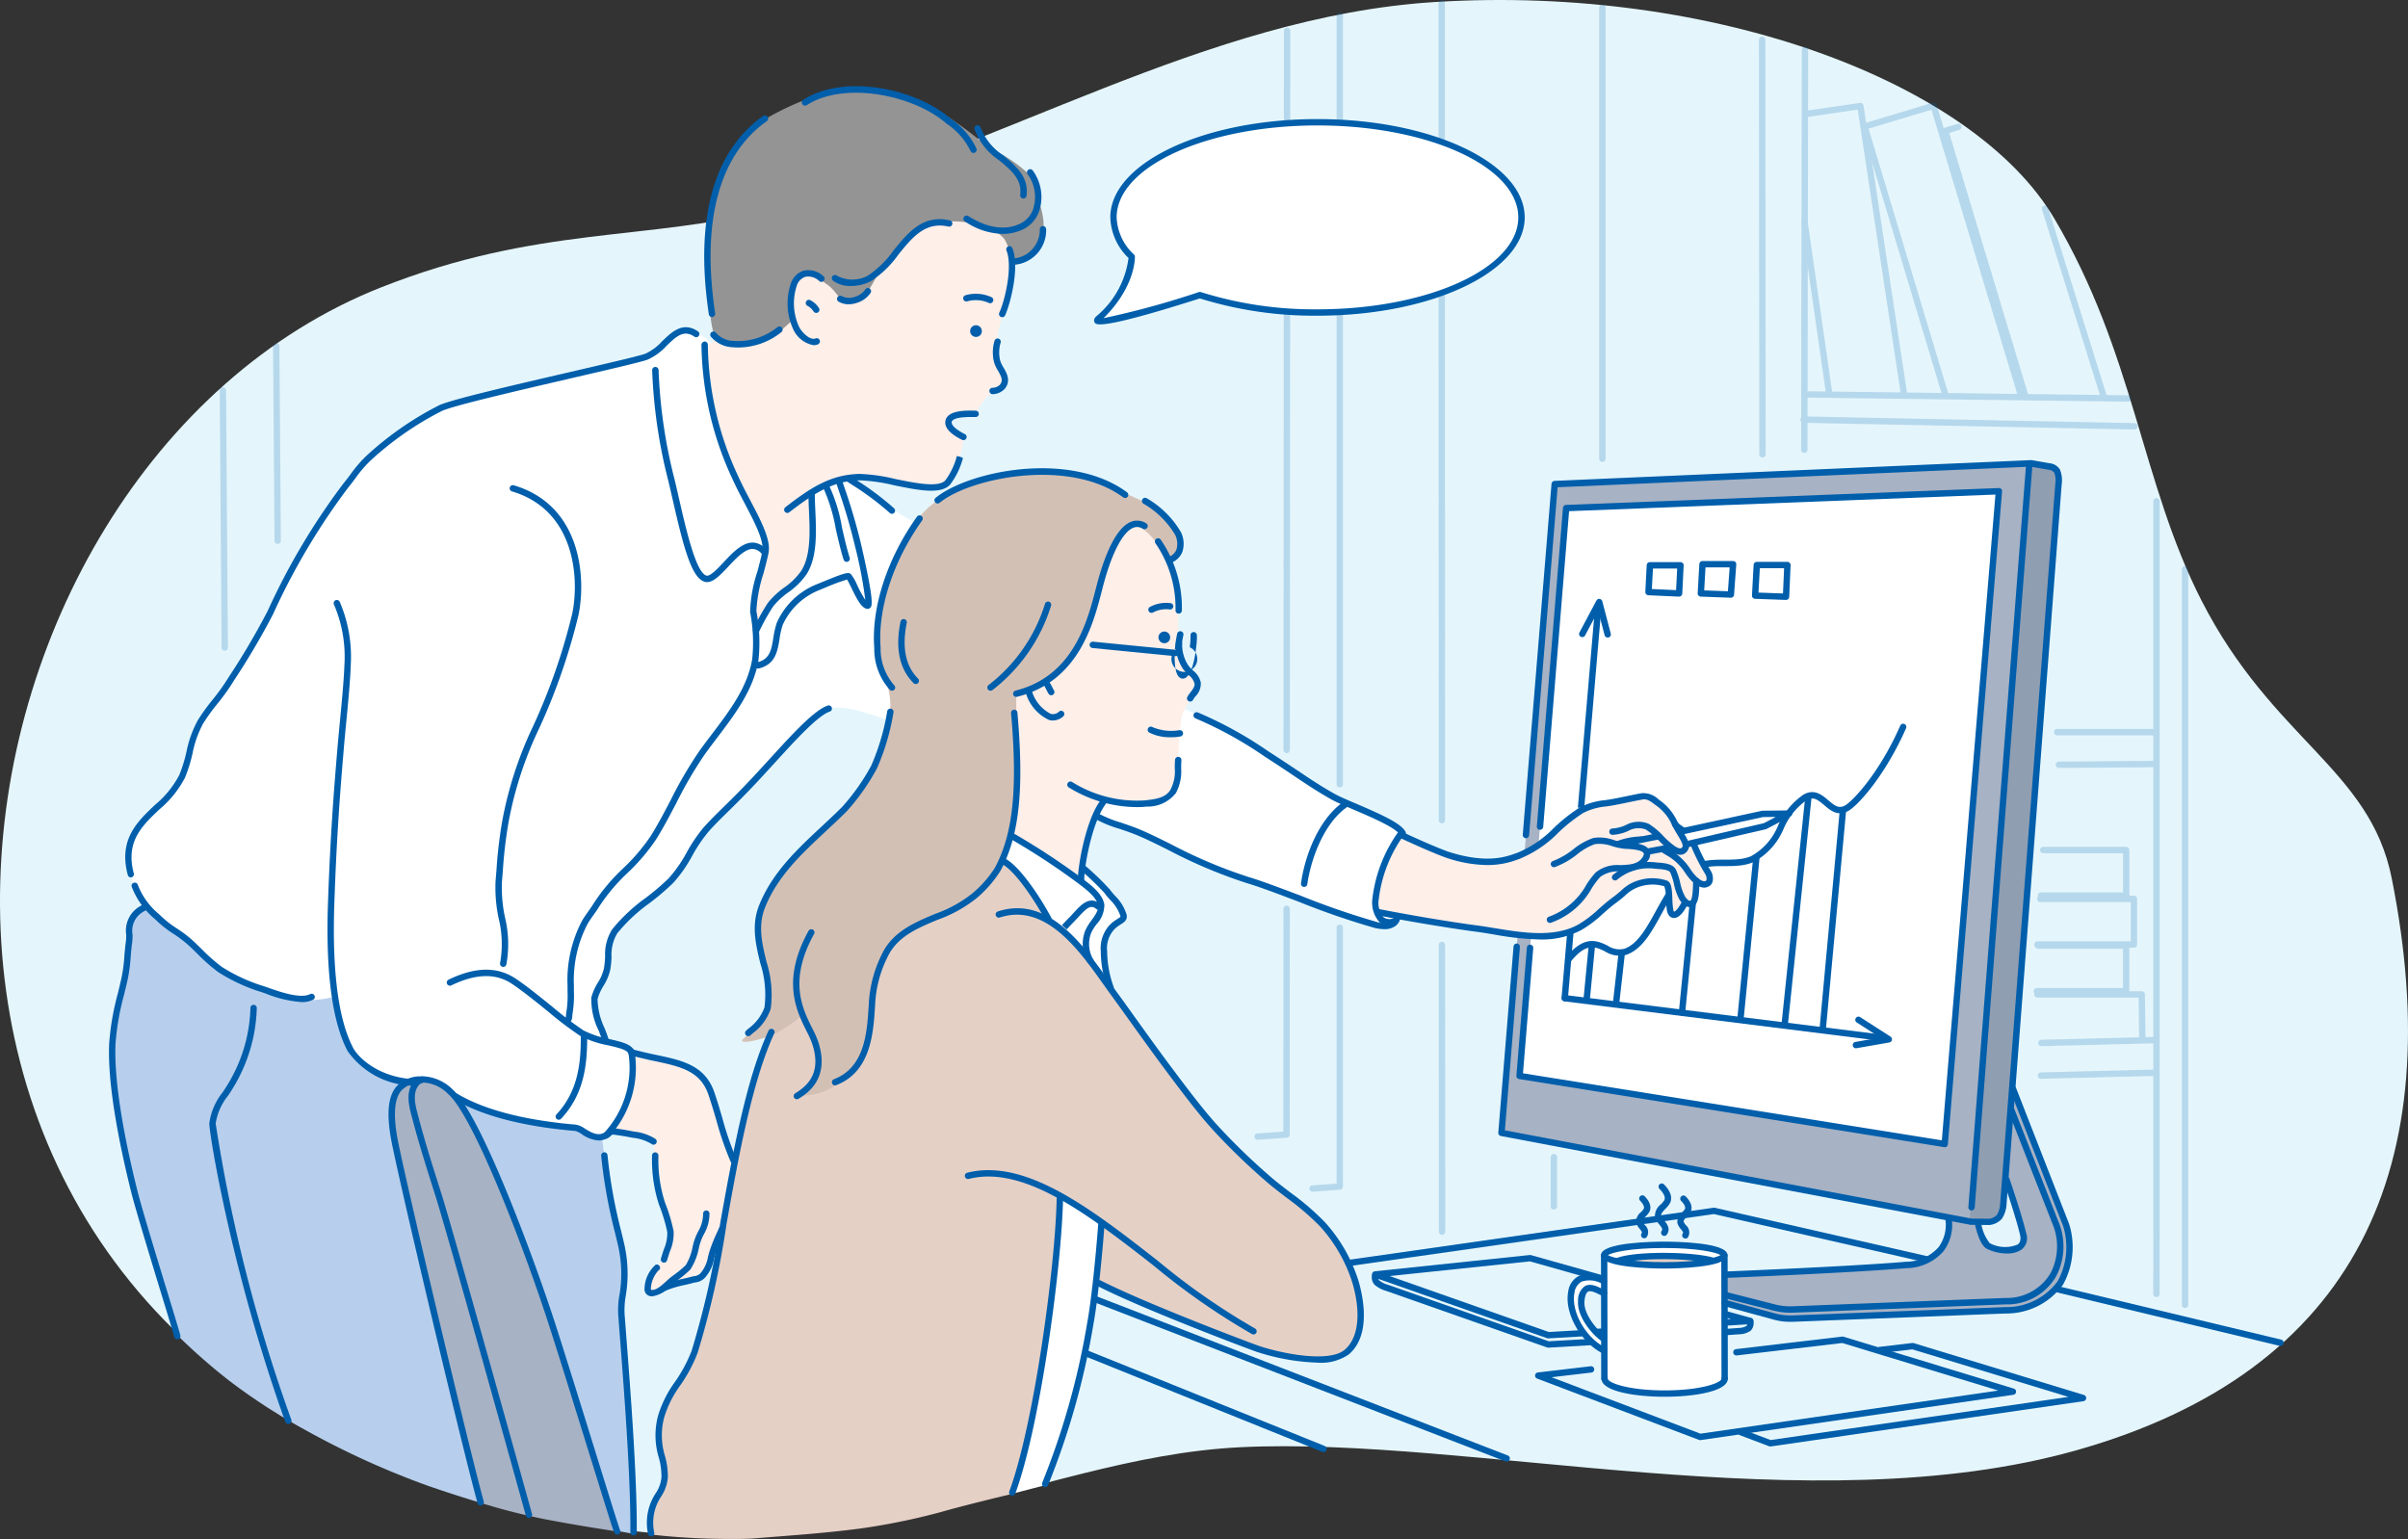 <svg xmlns="http://www.w3.org/2000/svg" width="216.166" height="138.175" viewBox="0 0 216.166 138.175">
  <rect x="0" y="0" width="216.166" height="138.175" fill="#333333" stroke="none"/>
  <g id="グループ_636" data-name="グループ 636" transform="translate(-1068.909 -860.337)">
    <g id="グループ_476" data-name="グループ 476" transform="translate(1068.909 860.337)">
      <path id="パス_1543" data-name="パス 1543" d="M1113.734,996.37c-64.224-16.822-51.828-93.1-10.66-109.384,14.18-5.607,23.976-4.117,35.212-7.055,20.311-5.31,38.765-17.3,59.48-18.575,25.038-1.545,48.3,7.225,55.518,19.424,7.208,12.176,7.8,23.7,13.225,34.317,6.392,12.5,15.118,15.124,17.074,24.925,5.161,25.852-3.121,44.254-28.293,51.363-23.779,6.714-54.391-1.276-75.027-.274C1160.938,992.051,1144.791,1004.5,1113.734,996.37Z" transform="translate(-1068.88 -861.179)" fill="#e4f6fc" fill-rule="evenodd"/>
    </g>
    <g id="グループ_477" data-name="グループ 477" transform="translate(1079.008 868.365)">
      <path id="パス_1544" data-name="パス 1544" d="M1375.4,988.167a12.6,12.6,0,0,1-.194-2.852c.136-.989,1.4-3.71.848-5.37-1.076-3.228-3.688-7.343-4.513-10.643a55.646,55.646,0,0,1-.841-6.323l1.152-.931s3.787-2.234,4.623-2.929c3.284-2.738,6.175-5.716,10.163-7.425a18.006,18.006,0,0,1,5.661-1.036,7.673,7.673,0,0,1,4.382.608c1.1.631,1.429.952,1.618,1.989.369,2.024-.115,3.516-.43,5.409-.095.567-.521,1.784-.772,2.846a6.779,6.779,0,0,0-.133,2.5c.143.856,1.226,1.663.569,2.538-.295.394-1.027.337-1.027.337a7.3,7.3,0,0,0-.794.891c-.373.5-.449.976-.7,1.116-.63.36-1.852-.163-2.244.622-.3.6,1.271,1.518,1.271,1.518s-.536,3.1-1.388,3.956c-.407.407-2.393.385-2.912.385-2,0-3.876-1.048-5.857-.765a7.159,7.159,0,0,0-1.9.384,6.745,6.745,0,0,0-1.669,1.056s.158,2.738.178,3.532a5.356,5.356,0,0,1-.815,3.531,13.317,13.317,0,0,1-2.637,2.558A10.533,10.533,0,0,0,1375.4,988.167Z" transform="translate(-1317.598 -939.715)" fill="#ffefe9" fill-rule="evenodd"/>
      <path id="パス_1545" data-name="パス 1545" d="M1379.268,1228.053c1.529.71,3.926,5.356,3.926,5.356a20.527,20.527,0,0,1,4.774,4.871,32.863,32.863,0,0,0,2.095,3.036c1.066,1.261,2.529,3.623,3.6,4.887,2.4,2.842,2.5,3.317,4.87,6.156a60.235,60.235,0,0,0,5.381,5.064c.715.626,2.83,2.3,2.83,2.3a22.638,22.638,0,0,1,2.65,2.933,15.057,15.057,0,0,1,2.012,5.342c.135,1.218-.232,3.783-1.5,4.416-3.231,1.617-5.751-.1-9.012-.913-2.832-.71-6.249-2.487-8.591-3.453-1.316-.541-4.728-2.029-4.728-2.029a8.332,8.332,0,0,0-2.6-.335c-.413.206-.515.638-.7,1.018a23.547,23.547,0,0,0-1.181,4.2s-.654,4.869-1.157,6.884c-.535,2.138-1.949,7.174-1.949,7.174s-4.049.961-6.378,1.627a59.3,59.3,0,0,1-7.131,1.464c-3.267.436-6.334.63-9.608.9-.926.077-3.4.07-5.418-.03-2.133-.107-3.784-.309-3.784-.309s.151-.363.048-.467c-.781-.8.8-3.066,1.066-4.634.257-1.54-.688-2.72-.545-4.3s1.653-3.773,2.336-5.137a18.126,18.126,0,0,0,1.615-4.224c.771-2.825,1.5-6.908,1.849-9.01s.941-4.026,1.087-5.5c.318-3.167,2.957-11.626,2.957-11.626s4.97-7.686,9.581-10.941a26.288,26.288,0,0,1,7.679-4.074C1376.749,1228.3,1377.842,1227.392,1379.268,1228.053Z" transform="translate(-1299.251 -1158.86)" fill="#e5d0c6" fill-rule="evenodd"/>
      <path id="パス_1546" data-name="パス 1546" d="M1332.563,1311.5s.876.215-.582,4.985c-.033.112-1.332,1.686-1.193,2.1a8.262,8.262,0,0,1,1.549.193c.63.315,2.27.849,2.27.849s.206,2.841.4,4.214c.1.69,1.153,3.917,1.153,3.917s-.185.913-.4,1.546a21.479,21.479,0,0,1-1.55,2.543c-.234.593-.455,1.437.543,1.271a3.915,3.915,0,0,0,1.621-.915,5.65,5.65,0,0,0,2.759-.821,16.811,16.811,0,0,0,1.409-2.413s.265-1.22.557-2.97c.41-2.456.723-4.6.723-4.6s-1.415-3.846-1.511-4.523c-.165-1.154-.82-3.053-1.86-3.677C1337.168,1312.422,1332.563,1311.5,1332.563,1311.5Z" transform="translate(-1286.037 -1225.007)" fill="#ffefe9" fill-rule="evenodd"/>
      <path id="パス_1547" data-name="パス 1547" d="M1372.3,920.693a10.869,10.869,0,0,1-.365-2.281,37.72,37.72,0,0,1-.319-5.517c.213-4.6.851-8.741,5.036-11.42a23.069,23.069,0,0,1,5.245-2.37,11.526,11.526,0,0,1,5.753-.144,22.027,22.027,0,0,1,3.147,1.013,22.865,22.865,0,0,1,2.523,1.157,39.821,39.821,0,0,1,3.627,2.732,13.627,13.627,0,0,1,3.756,2.529,4.9,4.9,0,0,1,.713,2.228,6.89,6.89,0,0,1,.462,1.878,4.644,4.644,0,0,1-.417,2.288c-.4.8-1.468,1.084-2.217,1.3-.11.031-.271-.723-.271-.723s-.4-.886-.561-1.211a2.412,2.412,0,0,0-.943-.758,8,8,0,0,0-5.171-.744c-2.524.659-3.564,2.346-5.089,4.347-.616.807-1.07,2.282-2.144,2.6-1.592.469-1.524-.707-2.662-1.464-.346-.232-1.2-1.043-1.684-.923-1.51.378-1.536,1.546-1.536,2.822,0,.182.145,1.339.145,1.339a14.571,14.571,0,0,1-1.538,1.338,5.5,5.5,0,0,1-3.672.832C1373.575,921.472,1372.5,921.3,1372.3,920.693Z" transform="translate(-1318.304 -898.656)" fill="#949494" fill-rule="evenodd"/>
      <path id="パス_1548" data-name="パス 1548" d="M1120.256,1248.575a4.751,4.751,0,0,0-1.271,1.13c-.438.656-.361,2.841-.423,3.586-.241,2.878-1.412,5.905-1.343,8.8.092,3.707,1.156,8.136,1.844,11.771a125.338,125.338,0,0,0,4.007,13.284,52.652,52.652,0,0,0,4.74,4.144,54.621,54.621,0,0,0,6.632,4.29,74.874,74.874,0,0,0,11.012,5.028c2.471.861,4.683,1.519,4.683,1.519s6.411,1.061,8.221,1.211a31.509,31.509,0,0,1,4.3,1.373l1.236.226s-.011-4.419-.021-6.809c-.013-2.7-.28-6.335-.561-9.092a20.939,20.939,0,0,1-.4-3.2c.071-2.917.355-2.151.276-5.066a51.467,51.467,0,0,0-1.145-5.507c-.463-2.208-.88-5.909-.88-5.909s-4.473-5.518-7.618-7.264c-3.822-2.123-7.608-4.292-11.892-5.42a34.681,34.681,0,0,0-3.914-.6c-4.314-.617-8.43-2.746-12.269-4.666-1.246-.623-2.593-1.034-3.839-1.656A10.433,10.433,0,0,1,1120.256,1248.575Z" transform="translate(-1117.217 -1175.268)" fill="#b7cfed" fill-rule="evenodd"/>
      <path id="パス_1549" data-name="パス 1549" d="M1498.465,1220.773a22.822,22.822,0,0,1,2.408,2.469c1.031,1.587,1.732,2.949,1.732,2.949s.806.579,1.179.889a11.91,11.91,0,0,1,2.589,2.633,19.166,19.166,0,0,0,1.428,1.954l-.208-3.284a5.4,5.4,0,0,1,.56-1.475c.33-.386,1.266-.431,1.218-1.093a4.435,4.435,0,0,0-.39-.981c-.479-1.115-3.335-3.515-3.335-3.515l-.2,1.14a11.9,11.9,0,0,0-1.875-1.294c-.774-.387-1.751-1.268-2.489-1.667s-1.808-.993-1.808-.993Z" transform="translate(-1418.595 -1151.498)" fill="#fff" fill-rule="evenodd"/>
      <path id="パス_1550" data-name="パス 1550" d="M1176.216,1003.221s-1.585-1.5-2.927-.932c-1.38.585-1.219,1.191-2.533,1.9-1.417.768-4.262,1.2-5.431,1.481s-4.681,1.1-6.294,1.523c-3.732.973-7.531,1.739-10.742,4.006-3.734,2.636-5.485,5.066-7.777,8.994-1.039,1.781-2.377,4.065-3.259,5.926a62.648,62.648,0,0,1-3.687,6.732c-1.182,1.714-2.377,2.692-3.287,4.308s-.764,4.047-2.057,5.823c-1.334,1.833-2.982,2.64-3.843,4.359-.759,1.519-.57,2.32-.123,4.106.383,1.527,1.317,2.3,2.359,3.432a22.176,22.176,0,0,0,2.7,2.053,34.353,34.353,0,0,0,3.294,2.809,19.816,19.816,0,0,0,5.666,2.333,9.262,9.262,0,0,0,4.011-.112l.842,3.281a13.489,13.489,0,0,0,.97,1.886,7.946,7.946,0,0,0,2.167,1.721c1.448.826,3.1.5,4.678,1.025,3.569,1.191,6.186,2.851,9.9,3.595.6.119,3.271.214,3.271.214s1.674.983,2.387.744c.733-.245.944-1,1.4-1.564a9.537,9.537,0,0,0,1.252-3.442,3.863,3.863,0,0,0-.055-2.355c-.386-.771-2.412-1.216-2.412-1.216a6.421,6.421,0,0,1-.926-3.533,5.986,5.986,0,0,1,1.037-2.331c.7-1.236-.051-2.647.554-3.616,1.168-1.869,3.445-3.05,5.262-4.871,1.19-1.192,1.956-3.06,2.871-4.179a71.361,71.361,0,0,1,5.318-5.478c.971-.957,2.557-2.861,3.856-4.165a4.55,4.55,0,0,1,2.364-1.639c1.192-.307,3.493.537,5.01,1.046,3.517,1.181,6.661,3.367,10.062,4.34,3.375.964,8.576,4.389,8.576,4.389a64.369,64.369,0,0,1,7.423,3.113c3.465,2.078,7.618,2.923,11.362,4.364.88.339,2.908,1.01,3.776,1.371a19.185,19.185,0,0,0,3.109.972,4.289,4.289,0,0,0,1.351-.381c.55-.261-1.192-2.12-.951-2.846.5-1.514,1.694-5.2,1.694-5.2s-1.049-.741-1.474-1c-1.057-.634-2.227-.929-3.317-1.475a71.47,71.47,0,0,1-10.642-6.59c-1.171-.852-3.777-1.681-5.009-2.406-.533-.312-.706-.7-1.229-1.029-.951-.6-1.777-1.384-2.727-1.99-3.407-2.167-6.931-4.081-10.468-6.045a33.58,33.58,0,0,1-4.275-3.39,48.746,48.746,0,0,1-4.2-3.392c-.582-.579-.4-.376-.4-.376s-4.935-2.982-6.451-4.12a19.156,19.156,0,0,0-3.118,1.449s.494,5.109-.375,6.71a7.08,7.08,0,0,1-2.913,2.713,16.525,16.525,0,0,1-1.478,2.428c-1.153,1.136.738-7.64.738-7.64s-2.285-5.833-2.954-6.5c-.789-.789-1.736-4.131-2.164-7.065a24.7,24.7,0,0,1-.184-3.875Z" transform="translate(-1122.473 -980.477)" fill="#fff" fill-rule="evenodd"/>
      <path id="パス_1551" data-name="パス 1551" d="M1497.775,1111.842s-.57-2.245-.746-3.651c-.268-2.145-.831-4.5-.122-6.634a14.676,14.676,0,0,1,2.435-4.016,51.339,51.339,0,0,0,3.773-5.721c.824-1.473,1.32-3.114,2.191-4.565a7.254,7.254,0,0,1,1.947-2.435c.588-.336,1.528-1.387,2.174-1.211,1.427.388,2.571,2.79,2.857,4.1a17.885,17.885,0,0,1,.558,3.849,13.981,13.981,0,0,0,.022,3.523,3.633,3.633,0,0,0,.531,1.457c.6.72,1.187,1.006,1.018,1.852-.216,1.078-1.2,1.846-1.377,2.98a29.446,29.446,0,0,0-.263,3.658c-.027,1.223.046,2.623-.785,3.245a3.619,3.619,0,0,1-1.214.542,12.722,12.722,0,0,1-2.224.179,21.929,21.929,0,0,1-2.381-.338,34.032,34.032,0,0,0-1.489,3.3,25.062,25.062,0,0,0-.69,3.844s-1.236-.761-1.649-1.024-1.513-1.076-2.413-1.676C1499.371,1112.734,1497.775,1111.842,1497.775,1111.842Z" transform="translate(-1417.09 -1044.846)" fill="#ffefe9" fill-rule="evenodd"/>
      <path id="パス_1552" data-name="パス 1552" d="M1411.568,1081.633s3.466-.836,4.834-3.06a19.556,19.556,0,0,0,2.048-4.39c.523-2.085,1.508-5.6,2.942-7.236s3.731,2.61,3.731,2.61a1.049,1.049,0,0,0,1-.77,2.741,2.741,0,0,0-.189-1.957,11.308,11.308,0,0,0-1.6-1.567,6.248,6.248,0,0,0-1.6-1c-.423-.181-1.807-.839-1.807-.839a43.515,43.515,0,0,0-4.629-1.6c-4.077-1.019-8.377.429-11.745,2.45-3.241,1.945-5.108,8.155-5.532,11.539a8.842,8.842,0,0,0,.832,4.632,6.536,6.536,0,0,1,.273,3.639,17.781,17.781,0,0,1-.782,2.8c-1.3,3.036-.817,2.214-2.955,4.777-.5.595-3.533,3.522-4.124,4-1.2.962-2.939,3.977-3.719,5.278-1.223,2.035.966,5.393.716,7.628a4.292,4.292,0,0,1-.6,2.34,14.378,14.378,0,0,1-1.619,1.734c-.534.5,1.353.189,2.759-.434a11.314,11.314,0,0,0,2.682-1.818,12.617,12.617,0,0,1,.819,2.252,7.914,7.914,0,0,1,.551,2.384c-.043.987-1.886,2.634-1.644,2.681a5.055,5.055,0,0,0,2.574-.585,6.976,6.976,0,0,0,3.135-3.177c.609-1.092.685-5.223,1.151-6.99a5.851,5.851,0,0,1,2.046-3.523c.982-.94,3.345-1.6,4.839-2.457a11,11,0,0,0,3.714-3.119,4.48,4.48,0,0,0,1.035-2.041,38.73,38.73,0,0,0,.951-5.994,34.835,34.835,0,0,0-.043-4.3C1411.568,1084.166,1411.568,1081.633,1411.568,1081.633Z" transform="translate(-1330.44 -1027.382)" fill="#d3c0b5" fill-rule="evenodd"/>
      <path id="パス_1553" data-name="パス 1553" d="M1507.324,1372.883s.365.43-1,10.851c-.57,4.371-1.341,7.821-2.227,12.122-.166.8-.939,3.738-.939,3.738l2.872-.743s1.615-4.409,2.311-6.809a80.107,80.107,0,0,0,2.5-12.691c.1-1.072.369-4.138.369-4.138Z" transform="translate(-1422.308 -1273.534)" fill="#fff" fill-rule="evenodd"/>
      <path id="パス_1554" data-name="パス 1554" d="M1244.782,1360.678s-1.076-4.645-1.5-6.218c-.848-3.146-2.187-8.606-3.14-12.8-.8-3.508-1.978-7.97-2.412-10.394-.345-1.931-1.2-4.707-.788-6.663.1-.5,1.4-2.08,2.208-1.991,3.341.372,4.511,3.247,5.836,6.072a62.163,62.163,0,0,1,2.917,6.742c.593,1.754,1.8,4.91,2.727,7.553,1.012,2.888,1.112,4.177,2.319,7,.959,2.237,2.124,7.1,3.03,9.362.179.449,1.1,3.918,1.1,3.918s-3.473-.51-6.561-1.114A55.961,55.961,0,0,1,1244.782,1360.678Z" transform="translate(-1211.774 -1233.791)" fill="#a7b2c4" fill-rule="evenodd"/>
      <path id="パス_1555" data-name="パス 1555" d="M1759.814,1058.869l-41.655,1.86c-.527,0-.968-.049-.968.477l-4.761,57.534c0,.525,10.873,2.38,11.4,2.38l28.767,5.432s.324,3.447-2.753,4.152a52.348,52.348,0,0,1-9.3.73c-3.817.115-8.111.283-8.111.283l.1,2.485,5.135,1.5,19.465-.7a9.3,9.3,0,0,0,3.691-.819c1.166-.585,3.093-2.405,2.515-5.864a25.668,25.668,0,0,0-2.053-5.863c-1.376-3.4-2.992-7.426-2.992-7.426l4.108-54.482-.148-1.235Zm-2.532,67.563a4.8,4.8,0,0,0,.478-2.725s1.816,4.4,1.553,4.7a8.354,8.354,0,0,0-.331.83,5.167,5.167,0,0,1-2.9-.1,15.816,15.816,0,0,1-.973-2.062S1756.618,1127.274,1757.282,1126.432Z" transform="translate(-1587.735 -1025.305)" fill="#a7b2c4" fill-rule="evenodd"/>
      <path id="パス_1556" data-name="パス 1556" d="M1724.382,1072.57l38.824-1.574-4.969,58.406-37.995-6.042Z" transform="translate(-1593.911 -1034.891)" fill="#fff" fill-rule="evenodd"/>
      <path id="パス_1557" data-name="パス 1557" d="M1758.361,1393.767a27.977,27.977,0,0,1,3.716-.153,36.879,36.879,0,0,1,4.021.394,1.063,1.063,0,0,1,.964,1.062v10.55c0,.526-.706.907-1.232.907l-3.225.471-4.012-.161c-.524,0-2.4-.7-2.4-1.222l.019-10.814C1756.209,1394.276,1757.835,1393.767,1758.361,1393.767Z" transform="translate(-1622.327 -1289.914)" fill="#fff" fill-rule="evenodd"/>
      <path id="パス_1558" data-name="パス 1558" d="M1744.82,1408.07l.018,1.379a2.342,2.342,0,0,0-1.283-.5c-.41.048-.668.636-.673,1.05a5.976,5.976,0,0,0,.716,2.236,2.485,2.485,0,0,0,1.193,1.061l.094,1.258a3.518,3.518,0,0,1-1.547-1.192,6.987,6.987,0,0,1-1.435-3.352,3.081,3.081,0,0,1,.392-1.521C1742.91,1407.845,1744.82,1408.07,1744.82,1408.07Z" transform="translate(-1611.031 -1301.319)" fill="#fff" fill-rule="evenodd"/>
      <path id="パス_1559" data-name="パス 1559" d="M1773.279,1398.7c.115-.068-.42-.182-.492-.2-.53-.108-1.065-.12-1.6-.178a10.7,10.7,0,0,0-2.6.075,5.018,5.018,0,0,0-.556.043c-.271.065-.735.1-.937.324-.155.167.416.256.447.264a6.67,6.67,0,0,0,1.635.043c.594-.013,1.2-.09,1.795-.076A4.528,4.528,0,0,0,1773.279,1398.7Z" transform="translate(-1630.919 -1293.607)" fill="#e5d0c6" fill-rule="evenodd"/>
      <path id="パス_1560" data-name="パス 1560" d="M1660.579,1205.09a19.49,19.49,0,0,0-1.987,4.066c-.169.495-.58,2.589.045,2.944,0,0,3.8.727,5.315,1.049a74.434,74.434,0,0,0,8.536,1.086,7.028,7.028,0,0,0,3.633-.55,12.851,12.851,0,0,0,2.785-1.931c1.054-.766,1.483-1.51,2.707-1.962.587-.217,2.544-.812,2.939.05a14.292,14.292,0,0,1,.272,1.7c.053.175.016.675.224.752.49.183,1.05-1,1.05-1a.474.474,0,0,0,.666-.078c.33-.33.343-1.788.343-1.788s1.322.368,1.221-.148a2.683,2.683,0,0,0-.46-1.469,12.967,12.967,0,0,1-.973-1.9l-.721.015a10.367,10.367,0,0,0-1.931-3.133c-.72-.716-1.225-1.136-1.907-1.1a16.22,16.22,0,0,0-5.281,1.106c-1.776.994-2.762,2.389-4.541,3.383-.748.419-1.554.67-2.314,1.018a8.925,8.925,0,0,1-3.943.165A32.191,32.191,0,0,1,1660.579,1205.09Z" transform="translate(-1544.946 -1138.204)" fill="#ffefe9" fill-rule="evenodd"/>
      <path id="パス_1561" data-name="パス 1561" d="M1918.307,1058.639a5.254,5.254,0,0,1,2.081.514,1.36,1.36,0,0,1,.529,1.26l-5.032,65.248a1.234,1.234,0,0,1-.781,1.042,5.924,5.924,0,0,1-2.182.075Z" transform="translate(-1746.224 -1025.123)" fill="#909eb2" fill-rule="evenodd"/>
    </g>
    <g id="グループ_507" data-name="グループ 507" transform="translate(1088.633 860.337)" opacity="0.2">
      <g id="グループ_478" data-name="グループ 478" transform="translate(109.433 84.551)">
        <path id="パス_1562" data-name="パス 1562" d="M1685.818,1290.24a.285.285,0,0,1-.286-.285l-.01-25.744a.286.286,0,0,1,.286-.285h0a.286.286,0,0,1,.286.285l.009,25.744a.284.284,0,0,1-.285.285Z" transform="translate(-1685.522 -1263.925)" fill="#005eab"/>
      </g>
      <g id="グループ_479" data-name="グループ 479" transform="translate(109.408 0)">
        <path id="パス_1563" data-name="パス 1563" d="M1685.71,934.259a.285.285,0,0,1-.285-.285l-.022-73.351a.285.285,0,1,1,.571,0l.022,73.351A.283.283,0,0,1,1685.71,934.259Z" transform="translate(-1685.402 -860.337)" fill="#005eab"/>
      </g>
      <g id="グループ_480" data-name="グループ 480" transform="translate(97.818 83.003)">
        <path id="パス_1564" data-name="パス 1564" d="M1630.364,1280.527a.286.286,0,0,1-.019-.571l2.178-.156v-22.978a.285.285,0,0,1,.57,0v23.244a.285.285,0,0,1-.265.285l-2.443.176Z" transform="translate(-1630.079 -1256.537)" fill="#005eab"/>
      </g>
      <g id="グループ_481" data-name="グループ 481" transform="translate(100.262 1.086)">
        <path id="パス_1565" data-name="パス 1565" d="M1642.03,935.131a.285.285,0,0,1-.286-.286V865.8a.285.285,0,1,1,.57,0v69.041A.285.285,0,0,1,1642.03,935.131Z" transform="translate(-1641.744 -865.519)" fill="#005eab"/>
      </g>
      <g id="グループ_482" data-name="グループ 482" transform="translate(0 34.769)">
        <path id="パス_1566" data-name="パス 1566" d="M1163.615,1049.951a.286.286,0,0,1-.285-.284l-.169-23.08a.285.285,0,0,1,.283-.288h0a.286.286,0,0,1,.286.284l.168,23.08a.286.286,0,0,1-.283.288Z" transform="translate(-1163.161 -1026.299)" fill="#005eab"/>
      </g>
      <g id="グループ_483" data-name="グループ 483" transform="translate(92.896 81.308)">
        <path id="パス_1567" data-name="パス 1567" d="M1606.869,1269.471a.286.286,0,0,1-.02-.572l2.32-.165.012-20a.286.286,0,0,1,.572,0l-.013,20.267a.284.284,0,0,1-.264.285l-2.585.186Z" transform="translate(-1606.584 -1248.448)" fill="#005eab"/>
      </g>
      <g id="グループ_484" data-name="グループ 484" transform="translate(95.501 2.485)">
        <path id="パス_1568" data-name="パス 1568" d="M1619.3,937.328h0a.286.286,0,0,1-.286-.285l.036-64.557a.286.286,0,0,1,.286-.286h0a.285.285,0,0,1,.285.286l-.037,64.556A.284.284,0,0,1,1619.3,937.328Z" transform="translate(-1619.018 -872.2)" fill="#005eab"/>
      </g>
      <g id="グループ_485" data-name="グループ 485" transform="translate(4.787 30.803)">
        <path id="パス_1569" data-name="パス 1569" d="M1186.426,1025.4a.286.286,0,0,1-.287-.284l-.13-17.459a.287.287,0,0,1,.284-.288.3.3,0,0,1,.288.284l.13,17.459a.286.286,0,0,1-.284.288Z" transform="translate(-1186.009 -1007.368)" fill="#005eab"/>
      </g>
      <g id="グループ_486" data-name="グループ 486" transform="translate(176.147 50.822)">
        <path id="パス_1570" data-name="パス 1570" d="M2004.252,1169.539a.285.285,0,0,1-.285-.285v-66.043a.285.285,0,1,1,.571,0v66.043A.285.285,0,0,1,2004.252,1169.539Z" transform="translate(-2003.967 -1102.925)" fill="#005eab"/>
      </g>
      <g id="グループ_487" data-name="グループ 487" transform="translate(123.838 0.391)">
        <path id="パス_1571" data-name="パス 1571" d="M1754.566,903.29a.286.286,0,0,1-.285-.286V862.49a.285.285,0,1,1,.571,0V903A.285.285,0,0,1,1754.566,903.29Z" transform="translate(-1754.281 -862.204)" fill="#005eab"/>
      </g>
      <g id="グループ_488" data-name="グループ 488" transform="translate(119.484 103.618)">
        <path id="パス_1572" data-name="パス 1572" d="M1733.781,1359.92a.286.286,0,0,1-.285-.285v-4.41a.286.286,0,1,1,.571,0v4.41A.285.285,0,0,1,1733.781,1359.92Z" transform="translate(-1733.496 -1354.938)" fill="#005eab"/>
      </g>
      <g id="グループ_489" data-name="グループ 489" transform="translate(138.179 3.285)">
        <path id="パス_1573" data-name="パス 1573" d="M1823.049,913.805a.285.285,0,0,1-.286-.285l-.029-37.219a.286.286,0,0,1,.287-.285h0a.284.284,0,0,1,.284.285l.031,37.219a.285.285,0,0,1-.286.285Z" transform="translate(-1822.734 -876.016)" fill="#005eab"/>
      </g>
      <g id="グループ_490" data-name="グループ 490" transform="translate(141.963 4.164)">
        <path id="パス_1574" data-name="パス 1574" d="M1841.08,916.715h0a.284.284,0,0,1-.285-.285l.059-35.933a.285.285,0,0,1,.286-.285h0a.287.287,0,0,1,.286.287l-.06,35.933A.286.286,0,0,1,1841.08,916.715Z" transform="translate(-1840.795 -880.211)" fill="#005eab"/>
      </g>
      <g id="グループ_491" data-name="グループ 491" transform="translate(173.569 44.712)">
        <path id="パス_1575" data-name="パス 1575" d="M1991.946,1145.5h0a.284.284,0,0,1-.284-.286l.011-5.53v-65.632a.285.285,0,1,1,.57,0v65.632l-.01,5.531A.286.286,0,0,1,1991.946,1145.5Z" transform="translate(-1991.661 -1073.761)" fill="#005eab"/>
      </g>
      <g id="グループ_492" data-name="グループ 492" transform="translate(163.188 96.024)">
        <path id="パス_1576" data-name="パス 1576" d="M1942.4,1319.518a.286.286,0,0,1-.008-.571l10.3-.258a.286.286,0,0,1,.016.572l-10.3.258Z" transform="translate(-1942.11 -1318.689)" fill="#005eab"/>
      </g>
      <g id="グループ_493" data-name="グループ 493" transform="translate(141.905 37.39)">
        <path id="パス_1577" data-name="パス 1577" d="M1870.5,1039.985h-.006l-29.7-.6a.286.286,0,0,1-.28-.293.293.293,0,0,1,.291-.28l29.7.6a.286.286,0,0,1-.006.572Z" transform="translate(-1840.522 -1038.814)" fill="#005eab"/>
      </g>
      <g id="グループ_494" data-name="グループ 494" transform="translate(142.245 9.234)">
        <path id="パス_1578" data-name="パス 1578" d="M1851.112,930.95a.285.285,0,0,1-.281-.243l-3.888-25.681-4.472.652a.286.286,0,0,1-.083-.566l4.752-.693a.282.282,0,0,1,.323.239l3.932,25.963a.286.286,0,0,1-.24.326A.185.185,0,0,1,1851.112,930.95Z" transform="translate(-1842.144 -904.415)" fill="#005eab"/>
      </g>
      <g id="グループ_495" data-name="グループ 495" transform="translate(141.994 19.73)">
        <path id="パス_1579" data-name="パス 1579" d="M1843.419,970.321a.285.285,0,0,1-.282-.245l-2.189-15.232a.285.285,0,1,1,.564-.082L1843.7,970a.284.284,0,0,1-.242.322A.18.18,0,0,1,1843.419,970.321Z" transform="translate(-1840.944 -954.516)" fill="#005eab"/>
      </g>
      <g id="グループ_496" data-name="グループ 496" transform="translate(147.378 9.206)">
        <path id="パス_1580" data-name="パス 1580" d="M1881,930.969a.286.286,0,0,1-.274-.2l-7.8-25.844-5.645,1.7,7.177,23.85a.285.285,0,1,1-.546.163l-7.26-24.122a.284.284,0,0,1,.19-.355l6.192-1.868a.285.285,0,0,1,.217.022.28.28,0,0,1,.139.169l7.88,26.118a.286.286,0,0,1-.193.356A.3.3,0,0,1,1881,930.969Z" transform="translate(-1866.642 -904.28)" fill="#005eab"/>
      </g>
      <g id="グループ_497" data-name="グループ 497" transform="translate(163.57 18.443)">
        <path id="パス_1581" data-name="パス 1581" d="M1949.467,965.748a.283.283,0,0,1-.272-.2l-5.25-16.808a.286.286,0,0,1,.546-.17l5.248,16.808a.285.285,0,0,1-.187.358A.257.257,0,0,1,1949.467,965.748Z" transform="translate(-1943.932 -948.37)" fill="#005eab"/>
      </g>
      <g id="グループ_498" data-name="グループ 498" transform="translate(154.613 11.107)">
        <path id="パス_1582" data-name="パス 1582" d="M1908.677,938.158a.286.286,0,0,1-.274-.2l-7.21-23.88a.285.285,0,0,1,.192-.356l1.161-.351a.286.286,0,1,1,.165.547l-.888.267,7.128,23.607a.287.287,0,0,1-.19.357A.328.328,0,0,1,1908.677,938.158Z" transform="translate(-1901.181 -913.355)" fill="#005eab"/>
      </g>
      <g id="グループ_499" data-name="グループ 499" transform="translate(142.022 35.124)">
        <path id="パス_1583" data-name="パス 1583" d="M1870.362,1028.935h0l-29-.368a.285.285,0,1,1,.007-.571l29,.367a.286.286,0,0,1,0,.572Z" transform="translate(-1841.077 -1027.995)" fill="#005eab"/>
      </g>
      <g id="グループ_500" data-name="グループ 500" transform="translate(163.247 93.094)">
        <path id="パス_1584" data-name="パス 1584" d="M1942.678,1305.534a.285.285,0,0,1-.007-.571l10.3-.258a.286.286,0,1,1,.014.572l-10.3.257Z" transform="translate(-1942.392 -1304.704)" fill="#005eab"/>
      </g>
      <g id="グループ_501" data-name="グループ 501" transform="translate(164.832 68.311)">
        <path id="パス_1585" data-name="パス 1585" d="M1950.245,1187.043a.285.285,0,1,1,0-.569l8.711-.065h0a.285.285,0,0,1,0,.571l-8.711.063Z" transform="translate(-1949.959 -1186.409)" fill="#005eab"/>
      </g>
      <g id="グループ_502" data-name="グループ 502" transform="translate(164.658 65.44)">
        <path id="パス_1586" data-name="パス 1586" d="M1949.41,1173.279a.286.286,0,0,1,0-.573l8.711,0h0a.286.286,0,0,1,0,.573l-8.711,0Z" transform="translate(-1949.125 -1172.702)" fill="#005eab"/>
      </g>
      <g id="グループ_503" data-name="グループ 503" transform="translate(162.863 88.999)">
        <path id="パス_1587" data-name="パス 1587" d="M1950.288,1289.7a.284.284,0,0,1-.285-.283l-.05-3.692h-9.11a.286.286,0,0,1,0-.571h9.391a.286.286,0,0,1,.285.282l.053,3.974a.287.287,0,0,1-.281.29Z" transform="translate(-1940.558 -1285.158)" fill="#005eab"/>
      </g>
      <g id="グループ_504" data-name="グループ 504" transform="translate(162.837 84.61)">
        <path id="パス_1588" data-name="パス 1588" d="M1948.74,1268.868h-8.021a.286.286,0,0,1,0-.572h7.735v-3.52h-7.63a.285.285,0,1,1,0-.57h7.916a.286.286,0,0,1,.285.285v4.091A.285.285,0,0,1,1948.74,1268.868Z" transform="translate(-1940.435 -1264.206)" fill="#005eab"/>
      </g>
      <g id="グループ_505" data-name="グループ 505" transform="translate(162.915 80.419)">
        <path id="パス_1589" data-name="パス 1589" d="M1949.734,1248.867h-8.64a.286.286,0,1,1,0-.571h8.354v-3.52h-8.12a.285.285,0,1,1,0-.571h8.406a.285.285,0,0,1,.285.285v4.091A.285.285,0,0,1,1949.734,1248.867Z" transform="translate(-1940.807 -1244.205)" fill="#005eab"/>
      </g>
      <g id="グループ_506" data-name="グループ 506" transform="translate(163.228 76.029)">
        <path id="パス_1590" data-name="パス 1590" d="M1950.215,1227.909h-7.628a.286.286,0,1,1,0-.571h7.343v-3.519h-7.159a.286.286,0,0,1,0-.572h7.445a.285.285,0,0,1,.285.286v4.091A.285.285,0,0,1,1950.215,1227.909Z" transform="translate(-1942.3 -1223.247)" fill="#005eab"/>
      </g>
    </g>
    <g id="グループ_635" data-name="グループ 635" transform="translate(1078.699 868.08)">
      <g id="グループ_508" data-name="グループ 508" transform="translate(93.889 40.582)">
        <path id="パス_1591" data-name="パス 1591" d="M1566.036,1097.778h-.007a.285.285,0,0,1-.279-.291,10.236,10.236,0,0,0-1.8-6.028.286.286,0,1,1,.472-.324,10.814,10.814,0,0,1,1.9,6.364A.285.285,0,0,1,1566.036,1097.778Z" transform="translate(-1563.904 -1091.01)" fill="#005eab"/>
      </g>
      <g id="グループ_509" data-name="グループ 509" transform="translate(95.758 49.726)">
        <path id="パス_1592" data-name="パス 1592" d="M1574.12,1140.174a.283.283,0,0,1-.128-.029.286.286,0,0,1-.129-.383,2.616,2.616,0,0,1,.27-.4c.192-.25.428-.561.376-.79a1.31,1.31,0,0,0-.5-.748,4.037,4.037,0,0,1-.5-.531,3.922,3.922,0,0,1-.678-2.366.291.291,0,0,1,.3-.273.287.287,0,0,1,.273.3,3.349,3.349,0,0,0,.56,1.995,3.489,3.489,0,0,0,.434.456,1.869,1.869,0,0,1,.672,1.042,1.607,1.607,0,0,1-.478,1.264,2.422,2.422,0,0,0-.213.307A.283.283,0,0,1,1574.12,1140.174Z" transform="translate(-1572.826 -1134.656)" fill="#005eab"/>
      </g>
      <g id="グループ_510" data-name="グループ 510" transform="translate(86.018 60.207)">
        <path id="パス_1593" data-name="パス 1593" d="M1532.619,1189.2a11.76,11.76,0,0,1-6.156-1.771.286.286,0,0,1,.312-.48,10.993,10.993,0,0,0,6.561,1.644l.058-.008c.788-.089,1.768-.2,2.2-.937a3.55,3.55,0,0,0,.392-1.943c0-.246.005-.5.025-.756a.289.289,0,0,1,.305-.263.284.284,0,0,1,.264.306c-.017.246-.019.485-.022.719a4.119,4.119,0,0,1-.472,2.226,3.2,3.2,0,0,1-2.631,1.216l-.058.007A6.96,6.96,0,0,1,1532.619,1189.2Z" transform="translate(-1526.334 -1184.687)" fill="#005eab"/>
      </g>
      <g id="グループ_511" data-name="グループ 511" transform="translate(93.23 57.494)">
        <path id="パス_1594" data-name="パス 1594" d="M1562.9,1172.687a4.062,4.062,0,0,1-2.007-.427.285.285,0,1,1,.314-.476,4.346,4.346,0,0,0,2.388.274.287.287,0,0,1,.343.215.284.284,0,0,1-.215.342A3.914,3.914,0,0,1,1562.9,1172.687Z" transform="translate(-1560.76 -1171.736)" fill="#005eab"/>
      </g>
      <g id="グループ_512" data-name="グループ 512" transform="translate(93.296 46.374)">
        <path id="パス_1595" data-name="パス 1595" d="M1561.362,1119.563a.285.285,0,0,1-.121-.544,3.081,3.081,0,0,1,1.838-.327.286.286,0,1,1-.106.562,2.52,2.52,0,0,0-1.489.282A.276.276,0,0,1,1561.362,1119.563Z" transform="translate(-1561.076 -1118.657)" fill="#005eab"/>
      </g>
      <g id="グループ_513" data-name="グループ 513" transform="translate(82.295 54.132)">
        <path id="パス_1596" data-name="パス 1596" d="M1511,1158.5a1.364,1.364,0,0,1-.354-.047,3.9,3.9,0,0,1-2.073-2.389.287.287,0,0,1,.543-.183,3.391,3.391,0,0,0,1.679,2.02.776.776,0,0,0,.757-.207.286.286,0,0,1,.378.429A1.392,1.392,0,0,1,1511,1158.5Z" transform="translate(-1508.56 -1155.688)" fill="#005eab"/>
      </g>
      <g id="グループ_514" data-name="グループ 514" transform="translate(74.093 34.298)">
        <path id="パス_1597" data-name="パス 1597" d="M1469.7,1064.178a.287.287,0,0,1-.181-.508c2.98-2.432,12.07-4.274,17.18-.5a.285.285,0,0,1-.339.459c-4.817-3.559-13.693-1.792-16.479.483A.3.3,0,0,1,1469.7,1064.178Z" transform="translate(-1469.412 -1061.014)" fill="#005eab"/>
      </g>
      <g id="グループ_515" data-name="グループ 515" transform="translate(86.968 64.012)">
        <path id="パス_1598" data-name="パス 1598" d="M1531.154,1210.328h0a.287.287,0,0,1-.283-.289c.015-1.314.721-5.308,2.021-7.075a.286.286,0,0,1,.46.34c-1.21,1.641-1.9,5.519-1.908,6.741A.288.288,0,0,1,1531.154,1210.328Z" transform="translate(-1530.869 -1202.848)" fill="#005eab"/>
      </g>
      <g id="グループ_516" data-name="グループ 516" transform="translate(83.85 53.307)">
        <path id="パス_1599" data-name="パス 1599" d="M1516.717,1153.123a.285.285,0,0,1-.245-.138c-.069-.114-.129-.232-.189-.352a3.185,3.185,0,0,0-.243-.429.285.285,0,0,1,.464-.332,3.608,3.608,0,0,1,.29.5c.053.106.106.213.169.314a.288.288,0,0,1-.1.393A.292.292,0,0,1,1516.717,1153.123Z" transform="translate(-1515.986 -1151.752)" fill="#005eab"/>
      </g>
      <g id="グループ_517" data-name="グループ 517" transform="translate(60.908 16.502)">
        <path id="パス_1600" data-name="パス 1600" d="M1408.811,982.814a2.5,2.5,0,0,1-1.779-1.324,5.568,5.568,0,0,1-.252-4.241,1.765,1.765,0,0,1,1.18-1.135,1.979,1.979,0,0,1,1.735.51.286.286,0,0,1-.37.437,1.427,1.427,0,0,0-1.228-.392,1.2,1.2,0,0,0-.789.793,5.009,5.009,0,0,0,.225,3.754c.249.457.972,1.2,1.459.99a.286.286,0,0,1,.224.526A1.027,1.027,0,0,1,1408.811,982.814Z" transform="translate(-1406.474 -976.068)" fill="#005eab"/>
      </g>
      <g id="グループ_518" data-name="グループ 518" transform="translate(62.527 19.169)">
        <path id="パス_1601" data-name="パス 1601" d="M1415.161,989.978a.286.286,0,0,1-.245-.136,1.491,1.491,0,0,0-.534-.494.286.286,0,0,1,.213-.53,2,2,0,0,1,.81.727.286.286,0,0,1-.095.392A.275.275,0,0,1,1415.161,989.978Z" transform="translate(-1414.203 -988.796)" fill="#005eab"/>
      </g>
      <g id="グループ_519" data-name="グループ 519" transform="translate(79.892 14.357)">
        <path id="パス_1602" data-name="パス 1602" d="M1497.377,972.21a.277.277,0,0,1-.117-.026.287.287,0,0,1-.143-.378c.519-1.143,1.217-4.148.644-5.584a.286.286,0,0,1,.531-.213c.686,1.72-.19,5.013-.653,6.033A.288.288,0,0,1,1497.377,972.21Z" transform="translate(-1497.092 -965.83)" fill="#005eab"/>
      </g>
      <g id="グループ_520" data-name="グループ 520" transform="translate(79.03 22.646)">
        <path id="パス_1603" data-name="パス 1603" d="M1493.271,1010.392h-.01a.286.286,0,0,1,0-.572h.008a.991.991,0,0,0,.641-.264c.323-.379.147-.73-.166-1.272a3.232,3.232,0,0,1-.347-.743,3.647,3.647,0,0,1,.037-1.93.284.284,0,0,1,.344-.209.288.288,0,0,1,.21.346,3.1,3.1,0,0,0-.04,1.648,2.773,2.773,0,0,0,.29.6c.3.516.7,1.223.106,1.927A1.531,1.531,0,0,1,1493.271,1010.392Z" transform="translate(-1492.977 -1005.393)" fill="#005eab"/>
      </g>
      <g id="グループ_521" data-name="グループ 521" transform="translate(60.601 33.2)">
        <path id="パス_1604" data-name="パス 1604" d="M1405.295,1060.882a.286.286,0,0,1-.175-.511c2.479-1.927,4.184-2.92,6.631-2.993a15.625,15.625,0,0,1,3.231.457c1.82.372,3.883.794,4.5.122a6.4,6.4,0,0,0,1.034-2.182l.281.06.266.11a6.721,6.721,0,0,1-1.158,2.4c-.831.912-2.872.494-5.034.054a15.55,15.55,0,0,0-3.1-.444c-2.051.061-3.582.758-6.3,2.871A.278.278,0,0,1,1405.295,1060.882Z" transform="translate(-1405.009 -1055.774)" fill="#005eab"/>
      </g>
      <g id="グループ_522" data-name="グループ 522" transform="translate(76.688 18.631)">
        <path id="パス_1605" data-name="パス 1605" d="M1484.211,987.083a.287.287,0,0,1-.106-.02,2.833,2.833,0,0,0-1.948-.151.286.286,0,1,1-.14-.554,3.378,3.378,0,0,1,2.3.175.286.286,0,0,1-.107.55Z" transform="translate(-1481.801 -986.232)" fill="#005eab"/>
      </g>
      <g id="グループ_523" data-name="グループ 523" transform="translate(115.803 63.453)">
        <path id="パス_1606" data-name="パス 1606" d="M1676.436,1206.648a11.828,11.828,0,0,1-3.414-.564c-1.136-.341-4.218-1.774-4.348-1.834a.286.286,0,1,1,.241-.518c.03.015,3.174,1.476,4.27,1.8,3.2.964,4.842.4,5.724.093l.172-.058a9.833,9.833,0,0,0,3.347-2.274,15.415,15.415,0,0,1,2.3-1.812,6.1,6.1,0,0,1,2.3-.662c.232-.034.463-.068.691-.111.4-.075.8-.156,1.192-.239.454-.095.908-.188,1.361-.271a1.972,1.972,0,0,1,1.543.567l.069.05a4.792,4.792,0,0,1,1.639,2l.124.24c.115.22.242.429.364.626.377.62.734,1.205.379,1.7-.213.3-.626.553-1.376.092a7.3,7.3,0,0,1-1.177-1.012,6.336,6.336,0,0,0-1.191-1.011,1.919,1.919,0,0,0-1.6.153,3.882,3.882,0,0,1-1.383.334.285.285,0,1,1,0-.57,3.444,3.444,0,0,0,1.182-.3,2.392,2.392,0,0,1,2.06-.13,6.447,6.447,0,0,1,1.335,1.115,7.2,7.2,0,0,0,1.043.912c.414.255.551.218.647.083.134-.187-.126-.616-.4-1.069-.126-.207-.26-.427-.382-.66l-.125-.243a4.213,4.213,0,0,0-1.473-1.8l-.069-.053c-.365-.273-.709-.536-1.1-.461-.451.081-.9.174-1.347.267-.4.085-.8.167-1.2.242-.233.044-.472.08-.712.115a5.623,5.623,0,0,0-2.086.587,14.868,14.868,0,0,0-2.208,1.746,10.387,10.387,0,0,1-3.548,2.392l-.166.057A7.52,7.52,0,0,1,1676.436,1206.648Z" transform="translate(-1668.508 -1200.179)" fill="#005eab"/>
      </g>
      <g id="グループ_524" data-name="グループ 524" transform="translate(97.337 56.2)">
        <path id="パス_1607" data-name="パス 1607" d="M1599.154,1176.726a.285.285,0,0,1-.252-.153c-.331-.629-2.525-1.569-4.128-2.255-.851-.364-1.587-.679-2.031-.931-1.289-.728-2.26-1.382-3.386-2.137-.724-.486-1.545-1.038-2.581-1.7a34.852,34.852,0,0,0-6.238-3.444.286.286,0,0,1,.216-.529,35.264,35.264,0,0,1,6.33,3.49c1.04.664,1.864,1.218,2.591,1.7,1.161.781,2.079,1.4,3.349,2.114.416.235,1.172.56,1.974.9,2.333,1,4.015,1.764,4.41,2.516a.286.286,0,0,1-.121.386A.292.292,0,0,1,1599.154,1176.726Z" transform="translate(-1580.361 -1165.56)" fill="#005eab"/>
      </g>
      <g id="グループ_525" data-name="グループ 525" transform="translate(129.06 67.432)">
        <path id="パス_1608" data-name="パス 1608" d="M1732.072,1226.857a.286.286,0,0,1-.088-.557,6.287,6.287,0,0,0,3.372-2.883,7.874,7.874,0,0,1,.823-1.087,3.073,3.073,0,0,1,2.2-.658c.878-.04,1.636-.073,2.034-.747.059-.1.119-.242.073-.331-.113-.21-.628-.338-1.53-.382l-.084,0a5.64,5.64,0,0,1-1.2-.24,3.373,3.373,0,0,0-1.561-.188,5.535,5.535,0,0,0-1.588.915,7.376,7.376,0,0,1-2.018,1.15.286.286,0,0,1-.159-.549,7.005,7.005,0,0,0,1.846-1.067,5.757,5.757,0,0,1,1.8-1.006,3.793,3.793,0,0,1,1.834.195,5.313,5.313,0,0,0,1.077.22l.082,0c.873.042,1.721.153,2.006.682a.866.866,0,0,1-.085.891,2.7,2.7,0,0,1-2.5,1.028,2.648,2.648,0,0,0-1.815.486,7.561,7.561,0,0,0-.757,1.008,6.774,6.774,0,0,1-3.67,3.107A.276.276,0,0,1,1732.072,1226.857Z" transform="translate(-1731.787 -1219.173)" fill="#005eab"/>
      </g>
      <g id="グループ_526" data-name="グループ 526" transform="translate(113.653 71.111)">
        <path id="パス_1609" data-name="パス 1609" d="M1673.033,1242.228a26.041,26.041,0,0,1-4.152-.454c-.619-.1-1.2-.2-1.763-.268-.528-.066-4.365-.61-8.642-1.451a.286.286,0,0,1,.108-.561c4.264.838,8.079,1.381,8.6,1.445.571.071,1.161.169,1.785.271,2.51.411,5.353.88,7.519-.327a10.284,10.284,0,0,0,1.84-1.4c.384-.34.781-.689,1.234-1.022.259-.19.49-.382.708-.562a3.814,3.814,0,0,1,1.8-1.03,4.112,4.112,0,0,1,2.407.086c.394.186.42.834.454,1.656a6.3,6.3,0,0,0,.081.945.349.349,0,0,0,.075.177c.041,0,.311-.143.664-.836a.285.285,0,0,1,.508.26c-.406.8-.846,1.187-1.252,1.138-.158-.018-.44-.125-.552-.611a6.241,6.241,0,0,1-.094-1.051,3.74,3.74,0,0,0-.151-1.177,3.667,3.667,0,0,0-2.028-.027,3.354,3.354,0,0,0-1.548.906c-.227.189-.467.39-.736.587-.432.316-.819.658-1.194.989a11.06,11.06,0,0,1-1.94,1.467A7.569,7.569,0,0,1,1673.033,1242.228Z" transform="translate(-1658.244 -1236.735)" fill="#005eab"/>
      </g>
      <g id="グループ_527" data-name="グループ 527" transform="translate(88.337 65.222)">
        <path id="パス_1610" data-name="パス 1610" d="M1563.538,1219.082a3.83,3.83,0,0,1-.839-.106,69,69,0,0,1-6.842-2.359c-1.848-.7-3.594-1.358-4.647-1.666a44.392,44.392,0,0,1-7.084-2.994c-1-.5-1.955-.968-2.749-1.3-.453-.19-1.036-.391-1.6-.583a10.269,10.269,0,0,1-2.259-.937.286.286,0,1,1,.348-.453,10.609,10.609,0,0,0,2.1.849c.572.2,1.165.4,1.635.6.812.34,1.769.813,2.783,1.316a43.893,43.893,0,0,0,6.99,2.956c1.076.314,2.832.98,4.691,1.681a69.749,69.749,0,0,0,6.767,2.335,1.7,1.7,0,0,0,1.38-.087.6.6,0,0,0,.232-.425.289.289,0,0,1,.289-.279.284.284,0,0,1,.281.284,1.18,1.18,0,0,1-.439.863A1.619,1.619,0,0,1,1563.538,1219.082Z" transform="translate(-1537.405 -1208.626)" fill="#005eab"/>
      </g>
      <g id="グループ_528" data-name="グループ 528" transform="translate(140.298 65.982)">
        <path id="パス_1611" data-name="パス 1611" d="M1786.371,1213.356a.281.281,0,0,1-.179-.063c-.1-.084-.189-.144-.265-.2a2.172,2.172,0,0,1-.426-.37.285.285,0,0,1,.428-.377,1.641,1.641,0,0,0,.33.282c.082.059.175.125.29.219a.285.285,0,0,1-.179.508Z" transform="translate(-1785.43 -1212.252)" fill="#005eab"/>
      </g>
      <g id="グループ_529" data-name="グループ 529" transform="translate(139.334 67.862)">
        <path id="パス_1612" data-name="パス 1612" d="M1784.7,1225.312c-.53,0-1.138-.464-1.712-1.318a4.717,4.717,0,0,0-1.5-1.483c-.248-.144-.661-.4-.661-.4l.3-.488s.4.248.648.389a5.262,5.262,0,0,1,1.687,1.66c.487.726,1.017,1.146,1.327,1.051a.132.132,0,0,0,.1-.087.757.757,0,0,0-.1-.529,17.611,17.611,0,0,1-1.271-2.5.287.287,0,0,1,.158-.373.291.291,0,0,1,.373.158,16.763,16.763,0,0,0,1.223,2.4,1.3,1.3,0,0,1,.154,1.031.693.693,0,0,1-.462.435A.867.867,0,0,1,1784.7,1225.312Z" transform="translate(-1780.826 -1221.224)" fill="#005eab"/>
      </g>
      <g id="グループ_530" data-name="グループ 530" transform="translate(135.201 67.336)">
        <path id="パス_1613" data-name="パス 1613" d="M1761.388,1219.7a.286.286,0,0,1-.1-.554,6.391,6.391,0,0,1,2.188-.415.286.286,0,0,1-.115.559,5.826,5.826,0,0,0-1.878.393A.279.279,0,0,1,1761.388,1219.7Z" transform="translate(-1761.102 -1218.713)" fill="#005eab"/>
      </g>
      <g id="グループ_531" data-name="グループ 531" transform="translate(134.91 69.642)">
        <path id="パス_1614" data-name="パス 1614" d="M1766.716,1233.781c-.524,0-.91-.628-.955-.7a5.208,5.208,0,0,1-.477-1.363,5.538,5.538,0,0,0-.336-1.046c-.121-.25-.784-.3-1.141-.322-.11-.009-.207-.016-.284-.025a4.42,4.42,0,0,0-3.338.989.286.286,0,0,1-.379-.429,5.03,5.03,0,0,1,3.786-1.127c.071.009.158.015.255.023.537.037,1.348.1,1.615.64a6.124,6.124,0,0,1,.375,1.157,4.8,4.8,0,0,0,.416,1.212c.146.248.366.441.47.423s.228-.247.266-1.328a4.067,4.067,0,0,1,.034-.5.286.286,0,0,1,.563.1,4.053,4.053,0,0,0-.026.418c-.026.764-.065,1.81-.784,1.877C1766.758,1233.781,1766.737,1233.781,1766.716,1233.781Z" transform="translate(-1759.71 -1229.722)" fill="#005eab"/>
      </g>
      <g id="グループ_532" data-name="グループ 532" transform="translate(137.851 68.061)">
        <path id="パス_1615" data-name="パス 1615" d="M1774.037,1223.116a.286.286,0,0,1-.052-.568l1.973-.367a.286.286,0,0,1,.1.562l-1.973.366A.22.22,0,0,1,1774.037,1223.116Z" transform="translate(-1773.751 -1222.177)" fill="#005eab"/>
      </g>
      <g id="グループ_533" data-name="グループ 533" transform="translate(140.878 65.016)">
        <path id="パス_1616" data-name="パス 1616" d="M1788.964,1210.962a.286.286,0,0,1-.064-.565l6.977-1.614,1.067-.559-1.151.013-7.25,1.57a.285.285,0,0,1-.12-.558l7.277-1.576a.257.257,0,0,1,.058-.006l2.373-.029h0a.285.285,0,0,1,.133.538l-2.155,1.13a.291.291,0,0,1-.067.025l-7.015,1.622A.348.348,0,0,1,1788.964,1210.962Z" transform="translate(-1788.198 -1207.639)" fill="#005eab"/>
      </g>
      <g id="グループ_534" data-name="グループ 534" transform="translate(135.659 67.061)">
        <path id="パス_1617" data-name="パス 1617" d="M1763.573,1218.59a.286.286,0,0,1-.055-.566l3.1-.617a.286.286,0,1,1,.111.561l-3.1.618A.273.273,0,0,1,1763.573,1218.59Z" transform="translate(-1763.288 -1217.401)" fill="#005eab"/>
      </g>
      <g id="グループ_535" data-name="グループ 535" transform="translate(46.878 86.48)">
        <path id="パス_1618" data-name="パス 1618" d="M1348.68,1320.322a.286.286,0,0,1-.263-.175,28.221,28.221,0,0,1-1.248-3.607c-.191-.661-.408-1.408-.728-2.362-.727-2.167-2.531-2.55-4.817-3.038-.239-.05-.484-.1-.732-.158s-1.387-.333-1.387-.333l.135-.554s1.142.278,1.375.33.489.106.728.156c2.367.5,4.409.938,5.24,3.415.323.964.542,1.719.734,2.384a27.792,27.792,0,0,0,1.227,3.544.286.286,0,0,1-.152.375A.3.3,0,0,1,1348.68,1320.322Z" transform="translate(-1339.505 -1310.095)" fill="#005eab"/>
      </g>
      <g id="グループ_536" data-name="グループ 536" transform="translate(30.314 79.317)">
        <path id="パス_1619" data-name="パス 1619" d="M1277,1283.589a.285.285,0,0,1-.267-.183c-.125-.322-.971-.519-1.789-.708a9.1,9.1,0,0,1-2.53-.853,32.368,32.368,0,0,1-2.86-2.17c-1.158-.937-2.354-1.9-3.269-2.507-1.46-.963-3.238-.913-5.432.147a.286.286,0,0,1-.249-.515c2.392-1.157,4.353-1.191,6-.108.938.617,2.145,1.593,3.312,2.537a32.467,32.467,0,0,0,2.792,2.123,8.671,8.671,0,0,0,2.368.789c1.095.254,1.959.454,2.194,1.06a.287.287,0,0,1-.163.37A.3.3,0,0,1,1277,1283.589Z" transform="translate(-1260.441 -1275.905)" fill="#005eab"/>
      </g>
      <g id="グループ_537" data-name="グループ 537" transform="translate(44.821 93.535)">
        <path id="パス_1620" data-name="パス 1620" d="M1333.747,1345.263a.284.284,0,0,1-.167-.054,3.956,3.956,0,0,0-1.674-.56c-.124-.022-.25-.045-.377-.07-.861-.169-1.577-.239-1.585-.239a.285.285,0,1,1,.054-.568c.03,0,.751.073,1.64.247.125.025.248.047.37.069a4.386,4.386,0,0,1,1.906.658.286.286,0,0,1-.168.517Z" transform="translate(-1329.686 -1343.77)" fill="#005eab"/>
      </g>
      <g id="グループ_538" data-name="グループ 538" transform="translate(30.809 90.403)">
        <path id="パス_1621" data-name="パス 1621" d="M1275.952,1333.07a3.036,3.036,0,0,1-1.527-.57,1.939,1.939,0,0,0-.568-.286c-3.257-.271-7.8-.988-10.913-2.862a.286.286,0,0,1,.294-.491c3.022,1.819,7.468,2.518,10.665,2.785a2.056,2.056,0,0,1,.82.368c.8.492,1.422.782,2.132.022a.286.286,0,0,1,.418.39A1.772,1.772,0,0,1,1275.952,1333.07Z" transform="translate(-1262.805 -1328.821)" fill="#005eab"/>
      </g>
      <g id="グループ_539" data-name="グループ 539" transform="translate(81.156 39.004)">
        <path id="パス_1622" data-name="パス 1622" d="M1503.408,1099.3a.285.285,0,0,1-.276-.217.289.289,0,0,1,.208-.347c5.177-1.294,6.441-6.189,7.2-9.113.078-.3.151-.584.222-.841.572-2.058,1.544-4.629,2.929-5.194a1.485,1.485,0,0,1,1.364.117.286.286,0,1,1-.287.494.931.931,0,0,0-.861-.082c-.9.367-1.846,2.122-2.594,4.818-.072.252-.142.531-.219.83-.787,3.047-2.105,8.148-7.612,9.526A.289.289,0,0,1,1503.408,1099.3Z" transform="translate(-1503.124 -1083.479)" fill="#005eab"/>
      </g>
      <g id="グループ_540" data-name="グループ 540" transform="translate(92.717 36.948)">
        <path id="パス_1623" data-name="パス 1623" d="M1560.847,1079.514a.286.286,0,0,1-.112-.549,1.163,1.163,0,0,0,.688-.682,1.835,1.835,0,0,0-.11-1.266,7.878,7.878,0,0,0-2.863-2.825.286.286,0,0,1,.295-.49,8.457,8.457,0,0,1,3.074,3.049,2.383,2.383,0,0,1,.143,1.721,1.724,1.724,0,0,1-1,1.018A.277.277,0,0,1,1560.847,1079.514Z" transform="translate(-1558.312 -1073.662)" fill="#005eab"/>
      </g>
      <g id="グループ_541" data-name="グループ 541" transform="translate(48.308 84.618)">
        <path id="パス_1624" data-name="パス 1624" d="M1346.691,1346.792a.287.287,0,0,1-.283-.249,4.78,4.78,0,0,1,.67-3.6,3.023,3.023,0,0,0,.536-1.472,6.121,6.121,0,0,0-.239-1.761,6.877,6.877,0,0,1-.07-3.748,10.176,10.176,0,0,1,1.513-3.036,13.007,13.007,0,0,0,1.507-2.815,78.653,78.653,0,0,0,2.572-11.5c1.083-6.042,2.311-12.893,4.334-17.241a.286.286,0,0,1,.518.241c-1.991,4.281-3.213,11.092-4.289,17.1a78.946,78.946,0,0,1-2.6,11.594,13.36,13.36,0,0,1-1.566,2.932,9.676,9.676,0,0,0-1.439,2.877,6.3,6.3,0,0,0,.076,3.46,6.6,6.6,0,0,1,.254,1.928,3.593,3.593,0,0,1-.615,1.726,4.243,4.243,0,0,0-.6,3.238.286.286,0,0,1-.246.321A.236.236,0,0,1,1346.691,1346.792Z" transform="translate(-1346.333 -1301.208)" fill="#005eab"/>
      </g>
      <g id="グループ_542" data-name="グループ 542" transform="translate(68.661 38.522)">
        <path id="パス_1625" data-name="パス 1625" d="M1445.11,1096.919a.285.285,0,0,1-.2-.076,5.465,5.465,0,0,1-1.394-3.742c-.28-3.636,1.154-8.051,3.835-11.8a.286.286,0,0,1,.466.332c-2.606,3.649-4,7.922-3.731,11.429a4.962,4.962,0,0,0,1.216,3.37.284.284,0,0,1-.195.492Z" transform="translate(-1443.484 -1081.177)" fill="#005eab"/>
      </g>
      <g id="グループ_543" data-name="グループ 543" transform="translate(78.844 46.267)">
        <path id="パス_1626" data-name="パス 1626" d="M1492.373,1126.149a.284.284,0,0,1-.229-.113.287.287,0,0,1,.057-.4,14.652,14.652,0,0,0,5.063-7.294.286.286,0,0,1,.543.18,15.231,15.231,0,0,1-5.263,7.572A.288.288,0,0,1,1492.373,1126.149Z" transform="translate(-1492.088 -1118.146)" fill="#005eab"/>
      </g>
      <g id="グループ_544" data-name="グループ 544" transform="translate(64.888 55.977)">
        <path id="パス_1627" data-name="パス 1627" d="M1425.759,1198.224a.286.286,0,0,1-.1-.554c2.784-1.076,2.974-4.194,3.125-6.7l.018-.3a11.227,11.227,0,0,1,1.38-4.646c1.032-1.72,2.825-2.47,4.56-3.2a11.44,11.44,0,0,0,3.336-1.835,9.9,9.9,0,0,0,2.024-2.3c1.635-3.036,2.057-7.059,1.456-13.887a.287.287,0,0,1,.26-.31.282.282,0,0,1,.31.259c.612,6.948.171,11.065-1.522,14.208a10.417,10.417,0,0,1-2.145,2.459,12.059,12.059,0,0,1-3.5,1.937c-1.726.722-3.356,1.4-4.291,2.961a10.631,10.631,0,0,0-1.3,4.388l-.017.3c-.153,2.526-.364,5.986-3.49,7.2A.276.276,0,0,1,1425.759,1198.224Z" transform="translate(-1425.473 -1164.496)" fill="#005eab"/>
      </g>
      <g id="グループ_545" data-name="グループ 545" transform="translate(57.095 55.879)">
        <path id="パス_1628" data-name="パス 1628" d="M1388.56,1193.434a.286.286,0,0,1-.191-.5l.2-.18a4.08,4.08,0,0,0,1.446-1.9,9.171,9.171,0,0,0-.377-3.981c-.406-1.674-.824-3.4-.1-5.2,1.172-2.93,3.428-5.035,5.611-7.07.613-.572,1.247-1.162,1.848-1.762a19.211,19.211,0,0,0,2.6-3.695,20.425,20.425,0,0,0,1.441-4.9.286.286,0,0,1,.559.121,20.91,20.91,0,0,1-1.482,5.021,19.622,19.622,0,0,1-2.716,3.856c-.608.607-1.246,1.2-1.862,1.776-2.235,2.085-4.345,4.053-5.471,6.864-.651,1.63-.273,3.2.128,4.856a9.734,9.734,0,0,1,.383,4.227,4.482,4.482,0,0,1-1.625,2.21l-.2.179A.282.282,0,0,1,1388.56,1193.434Z" transform="translate(-1388.274 -1164.025)" fill="#005eab"/>
      </g>
      <g id="グループ_546" data-name="グループ 546" transform="translate(61.404 75.682)">
        <path id="パス_1629" data-name="パス 1629" d="M1409.183,1273.819a.283.283,0,0,1-.244-.135.287.287,0,0,1,.092-.393c1.175-.722,2.406-1.892,1.5-4.535a9.269,9.269,0,0,0-.473-1.042c-.909-1.821-2.285-4.574.172-9.011a.285.285,0,0,1,.5.275c-2.31,4.177-1.068,6.665-.161,8.481a9.49,9.49,0,0,1,.5,1.11c1.174,3.415-1.018,4.766-1.737,5.209A.284.284,0,0,1,1409.183,1273.819Z" transform="translate(-1408.842 -1258.553)" fill="#005eab"/>
      </g>
      <g id="グループ_547" data-name="グループ 547" transform="translate(70.845 47.837)">
        <path id="パス_1630" data-name="パス 1630" d="M1455.484,1131.472a.287.287,0,0,1-.2-.083c-1.265-1.265-1.659-3.123-1.169-5.52a.285.285,0,1,1,.559.114c-.447,2.2-.106,3.879,1.014,5a.286.286,0,0,1-.2.488Z" transform="translate(-1453.91 -1125.639)" fill="#005eab"/>
      </g>
      <g id="グループ_548" data-name="グループ 548" transform="translate(83.749 101.984)">
        <path id="パス_1631" data-name="パス 1631" d="M1515.786,1407.892a.283.283,0,0,1-.114-.025.286.286,0,0,1-.148-.376,68.073,68.073,0,0,0,4.043-14.39c.352-1.883.764-5.907.974-8.736a.285.285,0,1,1,.568.042c-.211,2.844-.625,6.9-.981,8.8a68.666,68.666,0,0,1-4.08,14.513A.288.288,0,0,1,1515.786,1407.892Z" transform="translate(-1515.501 -1384.101)" fill="#005eab"/>
      </g>
      <g id="グループ_549" data-name="グループ 549" transform="translate(79.595 73.805)">
        <path id="パス_1632" data-name="パス 1632" d="M1524.587,1290.385a19.621,19.621,0,0,1-5.458-.963c-.715-.239-10.221-3.828-14.281-5.9a.286.286,0,1,1,.258-.51c4.038,2.06,13.491,5.629,14.2,5.868,2.248.748,6.323,1.5,7.693.348,1.229-1.037,1.491-3.275.7-5.986a13.57,13.57,0,0,0-2.91-5.089,23.271,23.271,0,0,0-3.036-2.6c-.647-.5-1.259-.966-1.738-1.385a57.816,57.816,0,0,1-4.973-4.824c-1.273-1.415-2.749-3.383-3.826-4.821-1.222-1.631-2.264-3.08-3.364-4.614-.6-.842-1.221-1.7-1.885-2.615q-.3-.416-.627-.877c-2.2-3.094-5.208-7.332-9.3-6a.286.286,0,0,1-.178-.544c4.491-1.466,7.64,2.971,9.941,6.21.216.3.423.6.624.873.666.914,1.282,1.774,1.886,2.617,1.1,1.532,2.138,2.979,3.357,4.6,1.071,1.428,2.539,3.385,3.795,4.781a56.946,56.946,0,0,0,4.925,4.776c.465.408,1.07.871,1.71,1.362a23.224,23.224,0,0,1,3.117,2.673,14.125,14.125,0,0,1,3.029,5.3c.411,1.41,1.147,4.872-.882,6.583A4.391,4.391,0,0,1,1524.587,1290.385Z" transform="translate(-1495.672 -1249.591)" fill="#005eab"/>
      </g>
      <g id="グループ_550" data-name="グループ 550" transform="translate(76.823 97.314)">
        <path id="パス_1633" data-name="パス 1633" d="M1508.356,1376.559a.274.274,0,0,1-.132-.032,62.726,62.726,0,0,1-8.815-6.135c-1.1-.864-2.248-1.755-3.373-2.592-4.453-3.321-9.137-6.249-13.237-5.205a.289.289,0,0,1-.348-.206.286.286,0,0,1,.206-.348c4.332-1.107,9.155,1.895,13.721,5.3,1.129.841,2.273,1.736,3.382,2.6a61.192,61.192,0,0,0,8.727,6.078.286.286,0,0,1-.132.54Z" transform="translate(-1482.443 -1361.807)" fill="#005eab"/>
      </g>
      <g id="グループ_551" data-name="グループ 551" transform="translate(80.89 67.106)">
        <path id="パス_1634" data-name="パス 1634" d="M1509.09,1229.373a.286.286,0,0,1-.255-.158,3.305,3.305,0,0,1-.228-2.915,4.755,4.755,0,0,1,.541-.883c.328-.457.666-.93.6-1.347-.119-.708-.963-1.362-1.581-1.839l-.193-.148a64.2,64.2,0,0,0-5.976-3.933.285.285,0,0,1,.293-.49,65.361,65.361,0,0,1,6.036,3.972l.19.147c.692.535,1.64,1.269,1.794,2.2a2.526,2.526,0,0,1-.7,1.771,4.267,4.267,0,0,0-.478.769,2.773,2.773,0,0,0,.21,2.44.285.285,0,0,1-.126.384A.291.291,0,0,1,1509.09,1229.373Z" transform="translate(-1501.856 -1217.619)" fill="#005eab"/>
      </g>
      <g id="グループ_552" data-name="グループ 552" transform="translate(85.544 73.109)">
        <path id="パス_1635" data-name="パス 1635" d="M1524.488,1248.87l-.417-.389s.429-.459.678-.708c.138-.138.271-.285.4-.428.633-.688,1.418-1.544,2.361-.759a.286.286,0,0,1-.366.44c-.477-.4-.828-.108-1.574.7-.137.15-.277.3-.421.448C1524.909,1248.421,1524.488,1248.87,1524.488,1248.87Z" transform="translate(-1524.071 -1246.273)" fill="#005eab"/>
      </g>
      <g id="グループ_553" data-name="グループ 553" transform="translate(80.073 69.336)">
        <path id="パス_1636" data-name="パス 1636" d="M1502.207,1233.975a.286.286,0,0,1-.251-.15c-1.078-1.99-2.745-4.411-3.851-5.026a.286.286,0,0,1,.277-.5c1.214.674,2.923,3.124,4.077,5.254a.287.287,0,0,1-.115.388A.3.3,0,0,1,1502.207,1233.975Z" transform="translate(-1497.959 -1228.264)" fill="#005eab"/>
      </g>
      <g id="グループ_554" data-name="グループ 554" transform="translate(87.214 69.96)">
        <path id="パス_1637" data-name="パス 1637" d="M1534.74,1242.517a.289.289,0,0,1-.271-.193,10.07,10.07,0,0,1-.613-3.387,3.074,3.074,0,0,1,.844-2.4,3.591,3.591,0,0,1,.651-.495c.284-.178.282-.192.264-.277a3.685,3.685,0,0,0-.929-1.447c-.185-.212-.359-.411-.5-.609a23.633,23.633,0,0,0-2.047-1.969.286.286,0,1,1,.378-.429,23.95,23.95,0,0,1,2.135,2.066c.126.175.29.364.465.566a4.035,4.035,0,0,1,1.058,1.71c.1.484-.23.69-.519.872a3.181,3.181,0,0,0-.556.42,2.5,2.5,0,0,0-.672,2.009,9.5,9.5,0,0,0,.582,3.181.286.286,0,0,1-.176.364A.281.281,0,0,1,1534.74,1242.517Z" transform="translate(-1532.043 -1231.24)" fill="#005eab"/>
      </g>
      <path id="パス_1638" data-name="パス 1638" d="M1566.473,1131.669a.524.524,0,1,0-.525.506A.515.515,0,0,0,1566.473,1131.669Z" transform="translate(-1471.218 -1082.17)" fill="#005eab" fill-rule="evenodd"/>
      <path id="パス_1639" data-name="パス 1639" d="M1485.769,1000.4a.524.524,0,1,0-.523.506A.514.514,0,0,0,1485.769,1000.4Z" transform="translate(-1407.421 -978.4)" fill="#005eab" fill-rule="evenodd"/>
      <g id="グループ_555" data-name="グループ 555" transform="translate(95.658 48.939)">
        <path id="パス_1640" data-name="パス 1640" d="M1573.086,1135.141a.413.413,0,0,1-.05,0c-.49-.053-.6-.8-.632-1.047a8.027,8.027,0,0,1,0-1.91,9.436,9.436,0,0,1,.169-1.057.286.286,0,1,1,.558.123,9.2,9.2,0,0,0-.16,1,1.16,1.16,0,1,0,.735.079l.017-.164a5.2,5.2,0,0,0,.05-.9.284.284,0,0,1,.272-.3.291.291,0,0,1,.3.273,6,6,0,0,1-.052.991l-.019.162C1574.246,1132.67,1573.956,1135.141,1573.086,1135.141Zm.058-.554h0Z" transform="translate(-1572.349 -1130.9)" fill="#005eab"/>
      </g>
      <g id="グループ_556" data-name="グループ 556" transform="translate(88.035 49.867)">
        <path id="パス_1641" data-name="パス 1641" d="M1543.666,1136.629h-.028l-7.42-.73a.286.286,0,1,1,.055-.569l7.42.73a.286.286,0,0,1-.027.57Z" transform="translate(-1535.96 -1135.328)" fill="#005eab"/>
      </g>
      <g id="グループ_557" data-name="グループ 557" transform="translate(66.166 34.989)">
        <path id="パス_1642" data-name="パス 1642" d="M1435.691,1067.711a.283.283,0,0,1-.195-.077,25.329,25.329,0,0,0-3.4-2.535l-.4-.265a.286.286,0,1,1,.316-.476l.4.265a26.356,26.356,0,0,1,3.469,2.593.286.286,0,0,1,.013.4A.283.283,0,0,1,1435.691,1067.711Z" transform="translate(-1431.574 -1064.311)" fill="#005eab"/>
      </g>
      <g id="グループ_558" data-name="グループ 558" transform="translate(1.454 21.632)">
        <path id="パス_1643" data-name="パス 1643" d="M1123.187,1049.953a.285.285,0,0,1-.276-.214c-.844-3.181.829-4.769,2.447-6.3a8.76,8.76,0,0,0,2.167-2.658,12.825,12.825,0,0,0,.653-2.1,10.023,10.023,0,0,1,1.012-2.824,17.866,17.866,0,0,1,1.328-1.845,19.265,19.265,0,0,0,1.147-1.56l.309-.483a65.724,65.724,0,0,0,3.436-5.825l.059-.117a60.813,60.813,0,0,1,6.825-11.471c.211-.257.409-.52.606-.781a11.54,11.54,0,0,1,1.431-1.669,29.018,29.018,0,0,1,6.5-4.525c.992-.5,6.78-1.839,11.887-3.024,3.219-.747,6-1.392,6.641-1.613a4.66,4.66,0,0,0,1.528-1.133c.871-.839,1.857-1.79,3.2-.885a.286.286,0,1,1-.319.474c-.917-.617-1.544-.089-2.49.823a5.063,5.063,0,0,1-1.738,1.261c-.667.229-3.461.877-6.7,1.629-4.823,1.119-10.829,2.512-11.76,2.979a28.434,28.434,0,0,0-6.372,4.435,10.891,10.891,0,0,0-1.36,1.589c-.2.268-.4.538-.62.8a60.436,60.436,0,0,0-6.756,11.364l-.058.117a65.912,65.912,0,0,1-3.467,5.875l-.307.485a19.609,19.609,0,0,1-1.182,1.607,17.062,17.062,0,0,0-1.287,1.785,9.459,9.459,0,0,0-.947,2.667,13.1,13.1,0,0,1-.685,2.2,9.352,9.352,0,0,1-2.3,2.84c-1.566,1.486-3.045,2.89-2.288,5.742a.288.288,0,0,1-.2.35A.292.292,0,0,1,1123.187,1049.953Z" transform="translate(-1122.684 -1000.556)" fill="#005eab"/>
      </g>
      <g id="グループ_559" data-name="グループ 559" transform="translate(43.247 55.584)">
        <path id="パス_1644" data-name="パス 1644" d="M1323.463,1192.889a.286.286,0,0,1-.275-.208c-.059-.209-.173-.5-.3-.847a6.23,6.23,0,0,1-.668-2.993,5.048,5.048,0,0,1,.588-1.332,3.994,3.994,0,0,0,.541-1.266,7.7,7.7,0,0,0,.108-1.088,4.174,4.174,0,0,1,.634-2.426,15.376,15.376,0,0,1,2.991-2.811,22.48,22.48,0,0,0,2.06-1.751,11.822,11.822,0,0,0,1.643-2.353,14.145,14.145,0,0,1,1.5-2.216c.578-.649,1.107-1.17,1.776-1.826s1.533-1.5,2.686-2.736c.483-.515.98-1.06,1.475-1.6,2.06-2.258,4.005-4.389,5.22-4.8a.285.285,0,1,1,.182.541c-1.075.365-3.06,2.541-4.979,4.645-.5.546-1,1.091-1.481,1.61-1.16,1.24-2.014,2.078-2.7,2.753-.662.65-1.185,1.162-1.749,1.8a13.649,13.649,0,0,0-1.431,2.126,12.2,12.2,0,0,1-1.733,2.468,22.947,22.947,0,0,1-2.111,1.8,14.747,14.747,0,0,0-2.887,2.7,3.71,3.71,0,0,0-.52,2.115,8.264,8.264,0,0,1-.117,1.169,4.568,4.568,0,0,1-.605,1.437,4.589,4.589,0,0,0-.531,1.187,6.352,6.352,0,0,0,.647,2.651c.137.355.255.661.321.894a.284.284,0,0,1-.2.353A.264.264,0,0,1,1323.463,1192.889Z" transform="translate(-1322.173 -1162.617)" fill="#005eab"/>
      </g>
      <g id="グループ_560" data-name="グループ 560" transform="translate(34.67 35.814)">
        <path id="パス_1645" data-name="パス 1645" d="M1281.948,1111.5a.244.244,0,0,1-.07-.009.285.285,0,0,1-.208-.346,9.635,9.635,0,0,0-.132-4,13.209,13.209,0,0,1-.28-3.3l.085-1.046a40.719,40.719,0,0,1,.536-4.5,34.188,34.188,0,0,1,2.78-8.468,54.91,54.91,0,0,0,3.481-10.028c.641-3.054.336-9.282-5.4-10.991a.286.286,0,1,1,.163-.548c6.138,1.828,6.476,8.424,5.8,11.655a55.511,55.511,0,0,1-3.52,10.15,33.6,33.6,0,0,0-2.736,8.33,40.082,40.082,0,0,0-.531,4.443l-.084,1.048a12.719,12.719,0,0,0,.273,3.161,10.211,10.211,0,0,1,.123,4.24A.286.286,0,0,1,1281.948,1111.5Z" transform="translate(-1281.234 -1068.249)" fill="#005eab"/>
      </g>
      <g id="グループ_561" data-name="グループ 561" transform="translate(19.61 46.123)">
        <path id="パス_1646" data-name="パス 1646" d="M1217.308,1161.072h-.011a7.365,7.365,0,0,1-6.147-3.115c-1.385-2.626-1.978-7.108-1.76-13.322.221-6.336.558-10.378.829-13.627.075-.9.164-1.828.252-2.744.178-1.868.348-3.634.4-5.092a11.873,11.873,0,0,0-.942-5.3.285.285,0,1,1,.51-.256,12.467,12.467,0,0,1,1,5.574c-.05,1.476-.218,3.25-.4,5.128-.088.914-.177,1.838-.251,2.737-.271,3.242-.608,7.278-.827,13.6-.215,6.113.356,10.5,1.694,13.034.389.738,2.165,2.681,5.662,2.813a.285.285,0,0,1-.01.57Z" transform="translate(-1209.346 -1117.459)" fill="#005eab"/>
      </g>
      <g id="グループ_562" data-name="グループ 562" transform="translate(44.323 86.38)">
        <path id="パス_1647" data-name="パス 1647" d="M1327.6,1317.72a.292.292,0,0,1-.2-.082.288.288,0,0,1,0-.4,8.607,8.607,0,0,0,2.2-7.272.285.285,0,0,1,.225-.336.282.282,0,0,1,.335.225,9.222,9.222,0,0,1-2.356,7.787A.287.287,0,0,1,1327.6,1317.72Z" transform="translate(-1327.311 -1309.62)" fill="#005eab"/>
      </g>
      <g id="グループ_563" data-name="グループ 563" transform="translate(40.089 85.098)">
        <path id="パス_1648" data-name="パス 1648" d="M1307.385,1311.189a.292.292,0,0,1-.2-.076.287.287,0,0,1-.013-.4c1.923-2.055,2.188-4.543,2.188-6.924a.286.286,0,0,1,.572,0c0,2.5-.284,5.114-2.343,7.314A.283.283,0,0,1,1307.385,1311.189Z" transform="translate(-1307.099 -1303.499)" fill="#005eab"/>
      </g>
      <g id="グループ_564" data-name="グループ 564" transform="translate(113.4 66.714)">
        <path id="パス_1649" data-name="パス 1649" d="M1658.523,1224.367a1.293,1.293,0,0,1-.848-.291,2.65,2.65,0,0,1-.628-2.105,12.865,12.865,0,0,1,2.405-6.1.285.285,0,1,1,.468.327,12.3,12.3,0,0,0-2.3,5.814,2.006,2.006,0,0,0,.423,1.625.915.915,0,0,0,.861.106.286.286,0,1,1,.144.554A2.078,2.078,0,0,1,1658.523,1224.367Z" transform="translate(-1657.038 -1215.746)" fill="#005eab"/>
      </g>
      <g id="グループ_565" data-name="グループ 565" transform="translate(107 64.213)">
        <path id="パス_1650" data-name="パス 1650" d="M1626.773,1211.479a.181.181,0,0,1-.039,0,.283.283,0,0,1-.244-.321c.323-2.357,1.509-5.682,3.782-7.3a.286.286,0,0,1,.332.465c-2.273,1.615-3.3,5.1-3.549,6.91A.286.286,0,0,1,1626.773,1211.479Z" transform="translate(-1626.488 -1203.806)" fill="#005eab"/>
      </g>
      <g id="グループ_566" data-name="グループ 566" transform="translate(40.89 22.919)">
        <path id="パス_1651" data-name="パス 1651" d="M1311.207,1067.894a.289.289,0,0,1-.256-.158.285.285,0,0,1,.078-.352,1.477,1.477,0,0,0,.026-.227,1.618,1.618,0,0,1,.024-.215,9.587,9.587,0,0,0,.111-1.953c0-.154,0-.307,0-.461a11.466,11.466,0,0,1,1.292-5.805c.174-.3.379-.591.578-.872.169-.238.344-.484.49-.728a17.046,17.046,0,0,1,2.629-3.123,17.3,17.3,0,0,0,2.467-2.889c.656-1.048,1.242-2.166,1.806-3.247a37.154,37.154,0,0,1,2.575-4.406c.361-.507.744-1.012,1.132-1.522,1.568-2.067,3.19-4.2,3.608-6.721a14.356,14.356,0,0,0-.188-4.23,12.59,12.59,0,0,1,.655-3.632c.174-.663.339-1.29.438-1.78.195-.97-.711-2.688-1.585-4.35-.388-.736-.789-1.5-1.109-2.217a29.272,29.272,0,0,1-2.766-12.024.307.307,0,0,1,.29-.282.284.284,0,0,1,.282.289,28.7,28.7,0,0,0,2.716,11.787c.312.7.708,1.453,1.091,2.181.964,1.83,1.875,3.558,1.641,4.728-.1.508-.269,1.142-.446,1.814a13.128,13.128,0,0,0-.645,3.39,14.871,14.871,0,0,1,.189,4.421c-.443,2.657-2.107,4.851-3.717,6.974-.384.506-.766,1.008-1.122,1.508a36.531,36.531,0,0,0-2.533,4.339c-.571,1.091-1.161,2.219-1.829,3.285a17.727,17.727,0,0,1-2.544,2.986,16.622,16.622,0,0,0-2.546,3.015c-.158.263-.34.518-.514.766-.192.269-.389.547-.548.826a10.925,10.925,0,0,0-1.216,5.522l0,.454a10.136,10.136,0,0,1-.123,2.073,1.02,1.02,0,0,0-.013.139c-.016.229-.037.542-.292.667A.273.273,0,0,1,1311.207,1067.894Z" transform="translate(-1310.922 -1006.699)" fill="#005eab"/>
      </g>
      <g id="グループ_567" data-name="グループ 567" transform="translate(57.804 36.372)">
        <path id="パス_1652" data-name="パス 1652" d="M1391.944,1083.685a.291.291,0,0,1-.124-.028.286.286,0,0,1-.134-.381,19.954,19.954,0,0,1,1.322-2.368,7.524,7.524,0,0,1,1.466-1.369,6.073,6.073,0,0,0,1.523-1.5c.87-1.391.772-3.519.687-5.4-.024-.517-.046-1-.046-1.449a.286.286,0,0,1,.573,0c0,.432.02.914.044,1.423.089,1.96.19,4.181-.773,5.723a6.577,6.577,0,0,1-1.657,1.646,7.035,7.035,0,0,0-1.359,1.264,20.227,20.227,0,0,0-1.264,2.27A.284.284,0,0,1,1391.944,1083.685Z" transform="translate(-1391.658 -1070.912)" fill="#005eab"/>
      </g>
      <g id="グループ_568" data-name="グループ 568" transform="translate(48.754 25.201)">
        <path id="パス_1653" data-name="パス 1653" d="M1353.391,1036.906a.8.8,0,0,1-.251-.04c-1.162-.376-1.88-3.168-2.842-7.384-.131-.577-.26-1.143-.389-1.676a46.721,46.721,0,0,1-1.447-9.917.289.289,0,0,1,.275-.3.293.293,0,0,1,.3.274,46.119,46.119,0,0,0,1.431,9.808c.128.535.258,1.1.391,1.683.642,2.813,1.521,6.662,2.461,6.967.327.106.977-.579,1.546-1.185.793-.846,1.683-1.8,2.654-1.777a1.69,1.69,0,0,1,1.251.695.286.286,0,0,1-.439.366,1.143,1.143,0,0,0-.83-.49h-.025c-.7,0-1.492.85-2.195,1.6C1354.593,1036.26,1353.987,1036.906,1353.391,1036.906Z" transform="translate(-1348.461 -1017.59)" fill="#005eab"/>
      </g>
      <g id="グループ_569" data-name="グループ 569" transform="translate(57.985 35.406)">
        <path id="パス_1654" data-name="パス 1654" d="M1392.809,1083.176a.286.286,0,0,1-.069-.563c1.119-.28,1.255-1.111,1.427-2.163a8.032,8.032,0,0,1,.312-1.378,6.6,6.6,0,0,1,3.622-3.476c.16-.065.345-.14.541-.222,1.932-.793,2.283-.887,2.5-.665a4.3,4.3,0,0,1,.562.989,10.22,10.22,0,0,0,.724,1.32,39.463,39.463,0,0,0-.931-4.855,52.055,52.055,0,0,0-1.487-5.068l-.14-.416a.286.286,0,1,1,.542-.182l.14.416a52.3,52.3,0,0,1,1.5,5.122c1.215,5.291.981,5.521.811,5.688a.337.337,0,0,1-.323.087c-.474-.119-.86-.846-1.353-1.863-.133-.275-.294-.606-.4-.763a17.679,17.679,0,0,0-1.935.718c-.2.082-.384.158-.547.223a6.081,6.081,0,0,0-3.295,3.136,7.5,7.5,0,0,0-.286,1.28c-.182,1.109-.369,2.255-1.852,2.626A.291.291,0,0,1,1392.809,1083.176Z" transform="translate(-1392.524 -1066.301)" fill="#005eab"/>
      </g>
      <g id="グループ_570" data-name="グループ 570" transform="translate(64.141 35.786)">
        <path id="パス_1655" data-name="パス 1655" d="M1423.98,1075.033a.283.283,0,0,1-.271-.2c-.244-.747-.476-1.759-.7-2.738a15.2,15.2,0,0,0-1.051-3.538.286.286,0,0,1,.475-.317,14.752,14.752,0,0,1,1.133,3.728c.222.967.451,1.967.688,2.689a.285.285,0,0,1-.183.36A.294.294,0,0,1,1423.98,1075.033Z" transform="translate(-1421.908 -1068.116)" fill="#005eab"/>
      </g>
      <g id="グループ_571" data-name="グループ 571" transform="translate(2.018 71.486)">
        <path id="パス_1656" data-name="パス 1656" d="M1140.635,1249.262a10.626,10.626,0,0,1-3.21-.764l-.314-.11a15.727,15.727,0,0,1-3.971-1.829,16.227,16.227,0,0,1-1.865-1.646c-.321-.313-.638-.623-.952-.9a11.636,11.636,0,0,0-1.179-.875,9.655,9.655,0,0,1-1.469-1.139c-.07-.07-.156-.147-.254-.235a7.018,7.018,0,0,1-2.026-2.848.286.286,0,0,1,.532-.209,6.4,6.4,0,0,0,1.878,2.631c.1.1.2.18.275.258a9.339,9.339,0,0,0,1.385,1.068,11.727,11.727,0,0,1,1.237.921c.321.285.646.6.974.922a15.663,15.663,0,0,0,1.795,1.588,15.269,15.269,0,0,0,3.828,1.756l.318.111c1.014.36,2.9,1.029,3.783.588a.286.286,0,1,1,.255.511A2.259,2.259,0,0,1,1140.635,1249.262Z" transform="translate(-1125.375 -1238.523)" fill="#005eab"/>
      </g>
      <g id="グループ_572" data-name="グループ 572" transform="translate(0 73.5)">
        <path id="パス_1657" data-name="パス 1657" d="M1121.871,1287.143a.286.286,0,0,1-.282-.239c-.031-.168-.571-1.933-1.141-3.8-.973-3.184-2.3-7.543-2.7-9.107-1.01-4.037-2.175-9.65-1.993-13.453a23.751,23.751,0,0,1,.782-4.489c.112-.458.222-.917.326-1.384a14.012,14.012,0,0,0,.255-1.96c.037-.431.075-.876.139-1.328a4.45,4.45,0,0,0,.024-.57,2.523,2.523,0,0,1,1.409-2.646.286.286,0,1,1,.256.511,1.977,1.977,0,0,0-1.094,2.136,4.812,4.812,0,0,1-.03.649c-.063.436-.1.872-.135,1.295a14.776,14.776,0,0,1-.266,2.036c-.1.469-.217.933-.329,1.394a23.117,23.117,0,0,0-.768,4.384c-.14,2.954.544,7.549,1.978,13.287.389,1.549,1.717,5.9,2.687,9.077.741,2.428,1.129,3.705,1.158,3.876a.284.284,0,0,1-.235.327A.205.205,0,0,1,1121.871,1287.143Z" transform="translate(-1115.742 -1248.136)" fill="#005eab"/>
      </g>
      <g id="グループ_573" data-name="グループ 573" transform="translate(44.173 95.71)">
        <path id="パス_1658" data-name="パス 1658" d="M1329.5,1388.552h0a.284.284,0,0,1-.282-.287c.036-4.852-.549-12.465-.9-17.014-.069-.877-.126-1.628-.168-2.2a7.61,7.61,0,0,1,.1-2.156,11.3,11.3,0,0,0-.132-4.34c-.095-.432-.2-.849-.309-1.292a46.093,46.093,0,0,1-1.212-6.792.285.285,0,0,1,.567-.064,45.45,45.45,0,0,0,1.2,6.718c.111.448.216.87.312,1.308a11.969,11.969,0,0,1,.131,4.586,7.112,7.112,0,0,0-.082,1.993c.041.573.1,1.321.166,2.2.351,4.557.938,12.186.9,17.062A.284.284,0,0,1,1329.5,1388.552Z" transform="translate(-1326.592 -1354.153)" fill="#005eab"/>
      </g>
      <g id="グループ_574" data-name="グループ 574" transform="translate(9 82.485)">
        <path id="パス_1659" data-name="パス 1659" d="M1165.792,1328.643a.287.287,0,0,1-.269-.189c-4.848-13.5-6.872-26.093-6.822-26.823a5.724,5.724,0,0,1,1.193-2.763,14.626,14.626,0,0,0,1.209-2.112,13.839,13.839,0,0,0,1.288-5.445.286.286,0,1,1,.571,0,14.409,14.409,0,0,1-1.338,5.678,15.123,15.123,0,0,1-1.251,2.191,5.23,5.23,0,0,0-1.1,2.49,141.577,141.577,0,0,0,6.789,26.59.285.285,0,0,1-.172.365A.289.289,0,0,1,1165.792,1328.643Z" transform="translate(-1158.701 -1291.024)" fill="#005eab"/>
      </g>
      <g id="グループ_575" data-name="グループ 575" transform="translate(26.878 88.878)">
        <path id="パス_1660" data-name="パス 1660" d="M1262.724,1362.7c-.19,0-.26-.226-.866-2.156-.38-1.21-.9-2.895-1.489-4.78-1.155-3.723-2.591-8.358-3.625-11.579-2.342-7.3-6.865-19.028-9.128-21.024a3.348,3.348,0,0,0-2.193-1.04.709.709,0,0,0-.526.318c-.512.735-.234,1.763.01,2.669l.07.264c.553,2.108,1.225,4.23,1.876,6.281l.166.525c1.028,3.254,6.856,24.132,8.11,28.677a.286.286,0,0,1-.551.152c-1.252-4.542-7.076-25.41-8.1-28.656l-.166-.524c-.653-2.058-1.327-4.187-1.884-6.308l-.07-.261c-.263-.975-.592-2.19.072-3.144a1.293,1.293,0,0,1,.928-.559,4.016,4.016,0,0,1,2.641,1.179c2.57,2.268,7.458,15.561,9.294,21.278,1.035,3.223,2.472,7.859,3.628,11.584,1,3.229,1.95,6.285,2.091,6.658a.287.287,0,0,1-.2.438A.567.567,0,0,1,1262.724,1362.7Z" transform="translate(-1244.037 -1321.544)" fill="#005eab"/>
      </g>
      <g id="グループ_576" data-name="グループ 576" transform="translate(25.089 88.895)">
        <path id="パス_1661" data-name="パス 1661" d="M1243.762,1360.149a.285.285,0,0,1-.274-.209c-1.446-5.242-7.356-30.17-7.807-32.931-.356-2.183-.2-3.594.5-4.443a2.918,2.918,0,0,1,2.292-.942.285.285,0,1,1,.021.57,2.367,2.367,0,0,0-1.87.732c-.575.7-.7,2.009-.375,3.991.434,2.647,6.406,27.837,7.794,32.87a.285.285,0,0,1-.2.351A.262.262,0,0,1,1243.762,1360.149Z" transform="translate(-1235.498 -1321.624)" fill="#005eab"/>
      </g>
      <g id="グループ_577" data-name="グループ 577" transform="translate(174.578 107.709)">
        <path id="パス_1662" data-name="パス 1662" d="M1969.409,1416.818a.289.289,0,0,1-.066-.008L1949.3,1412a.305.305,0,0,1-.233-.349.263.263,0,0,1,.319-.218l.047.012,20.044,4.806a.286.286,0,0,1-.065.563Z" transform="translate(-1949.057 -1411.428)" fill="#005eab"/>
      </g>
      <g id="グループ_578" data-name="グループ 578" transform="translate(111.015 100.686)">
        <path id="パス_1663" data-name="パス 1663" d="M1645.937,1383.159a.286.286,0,0,1-.04-.569l32.773-4.681a.273.273,0,0,1,.1,0l19.047,4.342a.286.286,0,0,1-.128.557l-18.995-4.331-32.722,4.675A.274.274,0,0,1,1645.937,1383.159Z" transform="translate(-1645.652 -1377.906)" fill="#005eab"/>
      </g>
      <g id="グループ_579" data-name="グループ 579" transform="translate(88.258 108.619)">
        <path id="パス_1664" data-name="パス 1664" d="M1574.226,1430.636a.328.328,0,0,1-.1-.018l-36.911-14.292a.286.286,0,0,1,.206-.534l36.913,14.293a.285.285,0,0,1-.1.551Z" transform="translate(-1537.027 -1415.772)" fill="#005eab"/>
      </g>
      <g id="グループ_580" data-name="グループ 580" transform="translate(87.578 113.53)">
        <path id="パス_1665" data-name="パス 1665" d="M1555.224,1448.309a.3.3,0,0,1-.108-.02l-21.158-8.526a.286.286,0,0,1,.214-.53l21.158,8.526a.285.285,0,0,1-.106.55Z" transform="translate(-1533.781 -1439.212)" fill="#005eab"/>
      </g>
      <g id="グループ_581" data-name="グループ 581" transform="translate(53.429 2.615)">
        <path id="パス_1666" data-name="パス 1666" d="M1371.473,927.886a.287.287,0,0,1-.282-.245c-1.608-10.783,1.765-15.637,4.879-17.81a.286.286,0,0,1,.327.469c-2.98,2.08-6.205,6.762-4.64,17.257a.286.286,0,0,1-.241.324A.175.175,0,0,1,1371.473,927.886Z" transform="translate(-1370.777 -909.779)" fill="#005eab"/>
      </g>
      <g id="グループ_582" data-name="グループ 582" transform="translate(62.192 0)">
        <path id="パス_1667" data-name="パス 1667" d="M1428.008,903.287a.285.285,0,0,1-.266-.184,6.218,6.218,0,0,0-2.105-2.417l-.235-.192c-2.981-2.45-9.03-3.637-12.357-1.5a.286.286,0,0,1-.31-.482c3.585-2.3,9.835-1.088,13.03,1.536l.235.191a6.645,6.645,0,0,1,2.278,2.656.286.286,0,0,1-.165.369A.294.294,0,0,1,1428.008,903.287Z" transform="translate(-1412.603 -897.298)" fill="#005eab"/>
      </g>
      <g id="グループ_583" data-name="グループ 583" transform="translate(76.694 7.445)">
        <path id="パス_1668" data-name="パス 1668" d="M1485.351,938.647a6.3,6.3,0,0,1-3.394-1.122.286.286,0,0,1,.308-.482c2.144,1.37,3.683,1.082,4.409.788a2.284,2.284,0,0,0,1.424-1.453,3.48,3.48,0,0,0-.5-3.077.285.285,0,1,1,.441-.363,4.031,4.031,0,0,1,.617,3.572,2.854,2.854,0,0,1-1.766,1.851A4.1,4.1,0,0,1,1485.351,938.647Z" transform="translate(-1481.825 -932.834)" fill="#005eab"/>
      </g>
      <g id="グループ_584" data-name="グループ 584" transform="translate(77.677 3.494)">
        <path id="パス_1669" data-name="パス 1669" d="M1490.92,920.561a.23.23,0,0,1-.037,0,.284.284,0,0,1-.246-.32c.179-1.389-.787-2.193-1.907-3.122a5.682,5.682,0,0,1-2.2-2.783.286.286,0,0,1,.554-.142,5.255,5.255,0,0,0,2.011,2.485c1.145.951,2.33,1.935,2.11,3.636A.286.286,0,0,1,1490.92,920.561Z" transform="translate(-1486.519 -913.977)" fill="#005eab"/>
      </g>
      <g id="グループ_585" data-name="グループ 585" transform="translate(64.893 11.933)">
        <path id="パス_1670" data-name="パス 1670" d="M1427.189,960.255a2.521,2.521,0,0,1-1.582-.47.286.286,0,1,1,.358-.445,2.912,2.912,0,0,0,2.75-.007,8.861,8.861,0,0,0,2.312-2.263c1.3-1.6,2.634-3.259,5.054-2.705a.286.286,0,1,1-.129.557c-2.072-.475-3.243.974-4.482,2.509a9.271,9.271,0,0,1-2.478,2.4A3.948,3.948,0,0,1,1427.189,960.255Z" transform="translate(-1425.5 -954.256)" fill="#005eab"/>
      </g>
      <g id="グループ_586" data-name="グループ 586" transform="translate(65.349 18.118)">
        <path id="パス_1671" data-name="パス 1671" d="M1428.719,985.241a1.8,1.8,0,0,1-.9-.233.286.286,0,0,1,.283-.5,1.427,1.427,0,0,0,1.132.076,1.774,1.774,0,0,0,.955-.644.286.286,0,1,1,.514.251,2.289,2.289,0,0,1-1.3.939A2.334,2.334,0,0,1,1428.719,985.241Z" transform="translate(-1427.674 -983.783)" fill="#005eab"/>
      </g>
      <g id="グループ_587" data-name="グループ 587" transform="translate(53.981 21.572)">
        <path id="パス_1672" data-name="パス 1672" d="M1375.893,1002.151c-.152,0-.3-.006-.447-.019a2.707,2.707,0,0,1-1.978-.937.286.286,0,1,1,.453-.347,2.224,2.224,0,0,0,1.576.716,5.667,5.667,0,0,0,3.909-1.221.286.286,0,1,1,.383.424A6.2,6.2,0,0,1,1375.893,1002.151Z" transform="translate(-1373.409 -1000.268)" fill="#005eab"/>
      </g>
      <g id="グループ_588" data-name="グループ 588" transform="translate(80.964 12.554)">
        <path id="パス_1673" data-name="パス 1673" d="M1502.494,960.7a.286.286,0,0,1-.057-.567,2.578,2.578,0,0,0,2.359-2.624.286.286,0,1,1,.572,0,3.109,3.109,0,0,1-2.818,3.185A.438.438,0,0,1,1502.494,960.7Z" transform="translate(-1502.208 -957.223)" fill="#005eab"/>
      </g>
      <g id="グループ_589" data-name="グループ 589" transform="translate(75.066 29.12)">
        <path id="パス_1674" data-name="パス 1674" d="M1475.688,1038.952a.292.292,0,0,1-.158-.049l-.047-.024c-.393-.2-1.588-.826-1.407-1.683.2-.958,1.9-.913,2.714-.891a.285.285,0,0,1,.278.293.282.282,0,0,1-.292.278h0c-1.681-.045-2.092.213-2.139.437-.027.131.027.495,1.112,1.06.052.027.088.046.1.054a.287.287,0,0,1-.159.525Z" transform="translate(-1474.057 -1036.296)" fill="#005eab"/>
      </g>
      <g id="グループ_590" data-name="グループ 590" transform="translate(124.712 33.566)">
        <path id="パス_1675" data-name="パス 1675" d="M1755.123,1126.192l-1.63-.015a.325.325,0,0,1-.049,0l-42.177-7.976a.287.287,0,0,1-.232-.3l1.369-16.714a.286.286,0,1,1,.57.047l-1.348,16.457,41.9,7.923,1.576.017a1.19,1.19,0,0,0,.693-.346,2.113,2.113,0,0,0,.291-1l4.949-64.609a2.092,2.092,0,0,0-.085-1.016.717.717,0,0,0-.526-.278l-1.6-.279-42.464,1.852L1713.8,1091.2a.285.285,0,0,1-.569-.046l2.582-31.51a.286.286,0,0,1,.272-.262l42.746-1.864a.356.356,0,0,1,.062,0l1.6.28a1.229,1.229,0,0,1,.963.57,2.624,2.624,0,0,1,.154,1.349l-4.948,64.585a2.65,2.65,0,0,1-.412,1.32A1.742,1.742,0,0,1,1755.123,1126.192Z" transform="translate(-1711.035 -1057.518)" fill="#005eab"/>
      </g>
      <g id="グループ_591" data-name="グループ 591" transform="translate(126.336 36.066)">
        <path id="パス_1676" data-name="パス 1676" d="M1757.232,1128.637a.289.289,0,0,1-.045,0l-38.162-6.114a.285.285,0,0,1-.24-.3l.943-11.505a.277.277,0,0,1,.307-.259.286.286,0,0,1,.263.307l-.922,11.24,37.6,6.022,4.813-57.981-38.274,1.492-2.323,28.346a.289.289,0,0,1-.309.262.285.285,0,0,1-.261-.308l2.344-28.6a.287.287,0,0,1,.275-.263l38.849-1.513a.273.273,0,0,1,.217.087.282.282,0,0,1,.077.222l-4.865,58.611a.285.285,0,0,1-.285.262Z" transform="translate(-1718.784 -1069.454)" fill="#005eab"/>
      </g>
      <g id="グループ_592" data-name="グループ 592" transform="translate(166.909 33.656)">
        <path id="パス_1677" data-name="パス 1677" d="M1912.739,1125.227h-.024a.286.286,0,0,1-.262-.307l5.183-66.7a.282.282,0,0,1,.307-.264.286.286,0,0,1,.264.307l-5.184,66.707A.287.287,0,0,1,1912.739,1125.227Z" transform="translate(-1912.452 -1057.95)" fill="#005eab"/>
      </g>
      <g id="グループ_593" data-name="グループ 593" transform="translate(144.941 101.531)">
        <path id="パス_1678" data-name="パス 1678" d="M1807.878,1387.388a.285.285,0,0,1-.013-.57c5.224-.219,12.261-.548,16.116-.872a3.948,3.948,0,0,0,2.9-1.3,3.416,3.416,0,0,0,.635-2.376.284.284,0,0,1,.239-.325.29.29,0,0,1,.325.238,3.935,3.935,0,0,1-.747,2.813,4.483,4.483,0,0,1-3.309,1.525c-3.866.324-10.911.653-16.138.872Z" transform="translate(-1807.592 -1381.939)" fill="#005eab"/>
      </g>
      <g id="グループ_594" data-name="グループ 594" transform="translate(144.944 91.666)">
        <path id="パス_1679" data-name="パス 1679" d="M1813.607,1353.3a5.981,5.981,0,0,1-.691-.038,8.134,8.134,0,0,1-1.222-.252l-3.869-.985a.285.285,0,0,1-.207-.346.282.282,0,0,1,.345-.209l.062.016,3.821.973a8.133,8.133,0,0,0,1.136.237,6.308,6.308,0,0,0,1.065.017l18.831-.738a4.549,4.549,0,0,0,4.068-2.216,5.219,5.219,0,0,0,.156-4.5l-3.92-10.012a.286.286,0,0,1,.532-.208l3.924,10.025a5.756,5.756,0,0,1-.2,4.993,5.071,5.071,0,0,1-4.531,2.495l-18.822.735C1814.077,1353.28,1813.884,1353.3,1813.607,1353.3Z" transform="translate(-1807.609 -1334.852)" fill="#005eab"/>
      </g>
      <g id="グループ_595" data-name="グループ 595" transform="translate(144.724 89.725)">
        <path id="パス_1680" data-name="パス 1680" d="M1812.8,1346.793a6.483,6.483,0,0,1-.713-.036,6.1,6.1,0,0,1-1.039-.221l-4.279-1.168a.286.286,0,0,1,.151-.551l4.289,1.171a5.753,5.753,0,0,0,.943.2,6.934,6.934,0,0,0,1.009.023l18.887-.739a5.712,5.712,0,0,0,4.707-2.319,6.362,6.362,0,0,0,.5-4.936l-4.776-12.241a.287.287,0,0,1,.163-.37.284.284,0,0,1,.37.162l4.78,12.253a6.982,6.982,0,0,1-.545,5.425,6.268,6.268,0,0,1-5.171,2.6l-18.886.738C1813.177,1346.783,1813.019,1346.793,1812.8,1346.793Z" transform="translate(-1806.556 -1325.587)" fill="#005eab"/>
      </g>
      <g id="グループ_596" data-name="グループ 596" transform="translate(167.499 97.887)">
        <path id="パス_1681" data-name="パス 1681" d="M1918.148,1371.453a4.082,4.082,0,0,1-1.822-.428c-.641-.351-.987-1.879-1.051-2.183a.285.285,0,0,1,.559-.116,3.765,3.765,0,0,0,.765,1.8,2.916,2.916,0,0,0,2.512.12c.085-.066.347-.264.208-.867-.382-1.649-1.479-4.82-1.491-4.852a.286.286,0,0,1,.541-.189c.045.133,1.116,3.233,1.506,4.91a1.3,1.3,0,0,1-.419,1.452A2.188,2.188,0,0,1,1918.148,1371.453Z" transform="translate(-1915.27 -1364.545)" fill="#005eab"/>
      </g>
      <g id="グループ_597" data-name="グループ 597" transform="translate(133.934 103.734)">
        <path id="パス_1682" data-name="パス 1682" d="M1760.726,1394.868c-.949,0-5.676-.058-5.676-1.207s4.727-1.205,5.676-1.205,5.674.059,5.674,1.205S1761.673,1394.868,1760.726,1394.868Zm-5.058-1.207c.362.243,2.06.635,5.058.635s4.694-.392,5.056-.635c-.362-.241-2.061-.634-5.056-.634S1756.03,1393.42,1755.668,1393.662Zm10.174.055h0Z" transform="translate(-1755.05 -1392.456)" fill="#005eab"/>
      </g>
      <g id="グループ_598" data-name="グループ 598" transform="translate(144.728 104.692)">
        <path id="パス_1683" data-name="パス 1683" d="M1806.88,1408.6a.285.285,0,0,1-.284-.284l-.02-11a.287.287,0,0,1,.286-.286h0a.286.286,0,0,1,.285.286l.019,11a.286.286,0,0,1-.285.286Z" transform="translate(-1806.576 -1397.026)" fill="#005eab"/>
      </g>
      <g id="グループ_599" data-name="グループ 599" transform="translate(133.929 104.712)">
        <path id="パス_1684" data-name="パス 1684" d="M1755.332,1408.692a.286.286,0,0,1-.286-.286l-.019-11a.285.285,0,0,1,.285-.287h0a.285.285,0,0,1,.285.285l.021,11a.287.287,0,0,1-.286.286Z" transform="translate(-1755.026 -1397.123)" fill="#005eab"/>
      </g>
      <g id="グループ_600" data-name="グループ 600" transform="translate(133.973 115.752)">
        <path id="パス_1685" data-name="パス 1685" d="M1760.915,1451.728c-2.734,0-5.675-.508-5.675-1.621a.286.286,0,0,1,.572,0c0,.357,1.8,1.05,5.1,1.05s5.1-.693,5.1-1.05a.285.285,0,1,1,.57,0C1766.589,1451.221,1763.649,1451.728,1760.915,1451.728Z" transform="translate(-1755.24 -1449.821)" fill="#005eab"/>
      </g>
      <g id="グループ_601" data-name="グループ 601" transform="translate(130.931 106.625)">
        <path id="パス_1686" data-name="パス 1686" d="M1743.981,1413.42a.284.284,0,0,1-.129-.03c-1.974-1-3.443-3.635-3.079-5.531a1.851,1.851,0,0,1,.955-1.419,2.9,2.9,0,0,1,2.361.207.286.286,0,1,1-.255.512,2.272,2.272,0,0,0-1.854-.206,1.314,1.314,0,0,0-.646,1.012c-.32,1.676,1,4.019,2.776,4.915a.285.285,0,0,1-.129.539Z" transform="translate(-1740.717 -1406.256)" fill="#005eab"/>
      </g>
      <g id="グループ_602" data-name="グループ 602" transform="translate(131.867 107.613)">
        <path id="パス_1687" data-name="パス 1687" d="M1747.412,1416.032a.294.294,0,0,1-.164-.051c-.773-.544-2.168-2.145-2.057-3.564a1.547,1.547,0,0,1,.606-1.33c.5-.286,1.115.019,1.565.241.088.043.171.085.249.117a.286.286,0,1,1-.23.523c-.084-.036-.174-.081-.272-.129-.334-.165-.792-.391-1.028-.255-.169.1-.282.408-.318.879-.088,1.12,1.116,2.559,1.816,3.049a.287.287,0,0,1-.166.521Z" transform="translate(-1745.185 -1410.97)" fill="#005eab"/>
      </g>
      <g id="グループ_603" data-name="グループ 603" transform="translate(138.761 98.527)">
        <path id="パス_1688" data-name="パス 1688" d="M1778.944,1372.289a.285.285,0,0,1-.235-.447c.1-.143.062-.24-.213-.581a1.709,1.709,0,0,1-.383-.663,1.28,1.28,0,0,1,.517-1.131,2.3,2.3,0,0,0,.308-.364c.211-.349-.257-.866-.406-1.017a.286.286,0,1,1,.406-.4c.6.61.78,1.235.488,1.714a2.721,2.721,0,0,1-.384.463c-.248.26-.408.442-.37.613a1.261,1.261,0,0,0,.269.428c.237.3.6.741.238,1.263A.285.285,0,0,1,1778.944,1372.289Z" transform="translate(-1778.094 -1367.599)" fill="#005eab"/>
      </g>
      <g id="グループ_604" data-name="グループ 604" transform="translate(137.077 99.578)">
        <path id="パス_1689" data-name="パス 1689" d="M1770.791,1376.469a.278.278,0,0,1-.161-.05.286.286,0,0,1-.075-.4c.055-.08.046-.129-.167-.393a1.411,1.411,0,0,1-.316-.55,1.068,1.068,0,0,1,.427-.956,1.919,1.919,0,0,0,.238-.28c.116-.193-.086-.509-.315-.74a.285.285,0,1,1,.406-.4c.5.5.644,1.029.4,1.438a2.226,2.226,0,0,1-.314.378c-.184.193-.3.328-.28.436a1.043,1.043,0,0,0,.2.315.847.847,0,0,1,.193,1.074A.283.283,0,0,1,1770.791,1376.469Z" transform="translate(-1770.054 -1372.616)" fill="#005eab"/>
      </g>
      <g id="グループ_605" data-name="グループ 605" transform="translate(140.772 99.606)">
        <path id="パス_1690" data-name="パス 1690" d="M1788.429,1376.6a.274.274,0,0,1-.161-.05.285.285,0,0,1-.076-.4c.056-.081.046-.129-.166-.395a1.372,1.372,0,0,1-.315-.55,1.065,1.065,0,0,1,.425-.955,1.82,1.82,0,0,0,.239-.279c.115-.191-.087-.507-.316-.739a.286.286,0,1,1,.408-.4c.5.505.642,1.028.4,1.438a2.17,2.17,0,0,1-.313.378c-.184.193-.3.327-.28.436a1.022,1.022,0,0,0,.2.317.848.848,0,0,1,.192,1.074A.279.279,0,0,1,1788.429,1376.6Z" transform="translate(-1787.694 -1372.752)" fill="#005eab"/>
      </g>
      <g id="グループ_606" data-name="グループ 606" transform="translate(135.194 104.741)">
        <path id="パス_1691" data-name="パス 1691" d="M1761.354,1398.268a.286.286,0,0,1-.1-.553c1.663-.637,6.864-.562,8.642-.022a.285.285,0,1,1-.167.546c-1.666-.507-6.722-.584-8.27.01A.3.3,0,0,1,1761.354,1398.268Z" transform="translate(-1761.069 -1397.263)" fill="#005eab"/>
      </g>
      <g id="グループ_607" data-name="グループ 607" transform="translate(144.81 109.954)">
        <path id="パス_1692" data-name="パス 1692" d="M1807.258,1423.469a.286.286,0,0,1-.016-.572l.524-.031-.588-.163a.286.286,0,1,1,.153-.55l2.237.617a.286.286,0,0,1-.059.56l-2.232.138Z" transform="translate(-1806.969 -1422.143)" fill="#005eab"/>
      </g>
      <g id="グループ_608" data-name="グループ 608" transform="translate(133.348 111.517)">
        <path id="パス_1693" data-name="パス 1693" d="M1752.543,1430.208a.286.286,0,0,1-.02-.571l.478-.033a.293.293,0,0,1,.306.266.286.286,0,0,1-.267.3l-.476.033Z" transform="translate(-1752.258 -1429.603)" fill="#005eab"/>
      </g>
      <g id="グループ_609" data-name="グループ 609" transform="translate(113.385 104.931)">
        <path id="パス_1694" data-name="パス 1694" d="M1672.79,1405.658a.305.305,0,0,1-.1-.016l-15.536-5.463a.282.282,0,0,1-.188-.3.285.285,0,0,1,.254-.251l13.9-1.459a.3.3,0,0,1,.109.009L1677.7,1400a.286.286,0,0,1-.156.55l-6.417-1.811-12.582,1.319,14.284,5.023,3-.174a.281.281,0,0,1,.3.267.285.285,0,0,1-.268.3l-3.058.177Z" transform="translate(-1656.967 -1398.166)" fill="#005eab"/>
      </g>
      <g id="グループ_610" data-name="グループ 610" transform="translate(113.358 106.449)">
        <path id="パス_1695" data-name="パス 1695" d="M1672.688,1412.222a.292.292,0,0,1-.1-.016l-14.442-5.075a2.824,2.824,0,0,1-1.058-.556.993.993,0,0,1-.213-.96.284.284,0,0,1,.359-.184.287.287,0,0,1,.185.357.431.431,0,0,0,.084.395,2.255,2.255,0,0,0,.817.4l14.4,5.062,3.67-.212a.279.279,0,0,1,.3.269.287.287,0,0,1-.269.3l-3.727.215Z" transform="translate(-1656.837 -1405.416)" fill="#005eab"/>
      </g>
      <g id="グループ_611" data-name="グループ 611" transform="translate(144.916 110.602)">
        <path id="パス_1696" data-name="パス 1696" d="M1807.759,1426.766a.285.285,0,0,1-.021-.569l1.132-.081a1.409,1.409,0,0,0,.672-.176c.1-.087.078-.3.067-.357a.285.285,0,0,1,.218-.339.282.282,0,0,1,.339.215.977.977,0,0,1-.245.909,1.891,1.891,0,0,1-1.017.318l-1.125.078Z" transform="translate(-1807.474 -1425.237)" fill="#005eab"/>
      </g>
      <g id="グループ_612" data-name="グループ 612" transform="translate(128.015 112.256)">
        <path id="パス_1697" data-name="パス 1697" d="M1741.609,1442.432a.275.275,0,0,1-.1-.02l-14.526-5.505a.285.285,0,0,1,.069-.551l4.717-.555a.286.286,0,1,1,.067.567l-3.558.418,13.365,5.066,26.74-3.871-14.009-4.269-9.475,1.117a.286.286,0,0,1-.067-.568l9.536-1.125a.293.293,0,0,1,.116.011l15.289,4.659a.285.285,0,0,1-.043.556l-28.078,4.066A.292.292,0,0,1,1741.609,1442.432Z" transform="translate(-1726.798 -1433.135)" fill="#005eab"/>
      </g>
      <g id="グループ_613" data-name="グループ 613" transform="translate(146.249 112.828)">
        <path id="パス_1698" data-name="パス 1698" d="M1816.711,1445.161a.264.264,0,0,1-.1-.019l-2.588-.98a.286.286,0,1,1,.2-.534l2.52.955,26.739-3.873-14.009-4.268-2.912.344a.287.287,0,0,1-.317-.251.284.284,0,0,1,.25-.316l2.972-.351a.244.244,0,0,1,.117.011l15.289,4.658a.286.286,0,0,1-.043.557l-28.078,4.065Z" transform="translate(-1813.836 -1435.865)" fill="#005eab"/>
      </g>
      <g id="グループ_614" data-name="グループ 614" transform="translate(88.424 2.948)">
        <path id="パス_1699" data-name="パス 1699" d="M1540.645,921.27c0-4.717,8.2-8.54,18.315-8.54s18.313,3.824,18.313,8.54-8.2,8.54-18.313,8.54a34.286,34.286,0,0,1-10.562-1.562s-10.378,3.31-9.1,2.111c3.069-2.873,2.984-5.554,2.984-5.554A5.079,5.079,0,0,1,1540.645,921.27Z" transform="translate(-1538.903 -912.445)" fill="#fff" fill-rule="evenodd"/>
        <path id="パス_1700" data-name="パス 1700" d="M1538.371,929.8c-.4,0-.46-.1-.5-.176-.058-.1-.115-.3.151-.549a8.154,8.154,0,0,0,2.892-5.233,5.271,5.271,0,0,1-1.636-3.648c0-4.867,8.344-8.826,18.6-8.826s18.6,3.959,18.6,8.826-8.345,8.826-18.6,8.826a34.574,34.574,0,0,1-10.562-1.549C1541.306,929.384,1539.168,929.8,1538.371,929.8Zm19.506-17.86c-9.941,0-18.03,3.7-18.03,8.254a4.782,4.782,0,0,0,1.558,3.337.292.292,0,0,1,.081.19c0,.112.05,2.689-2.814,5.522a76.549,76.549,0,0,0,8.556-2.343.288.288,0,0,1,.176,0,33.946,33.946,0,0,0,10.472,1.549c9.94,0,18.027-3.7,18.027-8.255S1567.817,911.94,1557.877,911.94Z" transform="translate(-1537.82 -911.368)" fill="#005eab"/>
      </g>
      <g id="グループ_615" data-name="グループ 615" transform="translate(131.851 46.477)">
        <path id="パス_1701" data-name="パス 1701" d="M1745.4,1137.462l-.285-.026,1.544-18.029a.3.3,0,0,1,.309-.26.286.286,0,0,1,.26.31l-1.54,17.987Z" transform="translate(-1745.111 -1119.146)" fill="#005eab"/>
      </g>
      <g id="グループ_616" data-name="グループ 616" transform="translate(130.389 75.792)">
        <path id="パス_1702" data-name="パス 1702" d="M1738.415,1265.437h-.025a.286.286,0,0,1-.259-.309l.5-5.786a.285.285,0,1,1,.568.05l-.494,5.784A.286.286,0,0,1,1738.415,1265.437Z" transform="translate(-1738.13 -1259.08)" fill="#005eab"/>
      </g>
      <g id="グループ_617" data-name="グループ 617" transform="translate(130.403 81.589)">
        <path id="パス_1703" data-name="パス 1703" d="M1766.678,1290.84l-.036,0-28.194-3.519a.287.287,0,0,1-.249-.319.291.291,0,0,1,.321-.249l28.192,3.52a.286.286,0,0,1-.034.569Z" transform="translate(-1738.198 -1286.749)" fill="#005eab"/>
      </g>
      <g id="グループ_618" data-name="グループ 618" transform="translate(130.792 72.358)">
        <path id="パス_1704" data-name="パス 1704" d="M1740.339,1248.923a.286.286,0,0,1-.219-.47c1.627-1.949,2.762-1.4,3.672-.968a1.881,1.881,0,0,0,1.494.281c1.2-.423,1.992-1.862,2.828-3.386.283-.516.577-1.05.894-1.56a.286.286,0,0,1,.486.3c-.309.5-.6,1.024-.878,1.533-.889,1.622-1.729,3.154-3.139,3.651a2.413,2.413,0,0,1-1.93-.306c-.882-.423-1.644-.788-2.987.819A.285.285,0,0,1,1740.339,1248.923Z" transform="translate(-1740.053 -1242.685)" fill="#005eab"/>
      </g>
      <g id="グループ_619" data-name="グループ 619" transform="translate(143.051 57.247)">
        <path id="パス_1705" data-name="パス 1705" d="M1798.854,1183.427a.286.286,0,0,1-.05-.567c1.409-.26,2.889.1,4.11-.418a5.492,5.492,0,0,0,2.437-2.761,6.536,6.536,0,0,1,2.275-2.769c.98-.562,1.675.034,2.236.513.588.5.946.769,1.506.455.609-.343,3.01-2.768,4.943-7.151a.285.285,0,1,1,.521.23c-1.867,4.232-4.3,6.921-5.185,7.419-.933.525-1.611-.053-2.156-.519-.589-.5-.979-.794-1.582-.451a6.005,6.005,0,0,0-2.057,2.549,6.006,6.006,0,0,1-2.714,3.01c-1.387.594-2.93.216-4.23.455A.274.274,0,0,1,1798.854,1183.427Z" transform="translate(-1798.57 -1170.559)" fill="#005eab"/>
      </g>
      <g id="グループ_620" data-name="グループ 620" transform="translate(132.379 76.901)">
        <path id="パス_1706" data-name="パス 1706" d="M1747.915,1269.537h-.027a.287.287,0,0,1-.257-.312l.444-4.6a.3.3,0,0,1,.313-.257.287.287,0,0,1,.257.311l-.445,4.6A.285.285,0,0,1,1747.915,1269.537Z" transform="translate(-1747.629 -1264.37)" fill="#005eab"/>
      </g>
      <g id="グループ_621" data-name="グループ 621" transform="translate(135.019 77.671)">
        <path id="パス_1707" data-name="パス 1707" d="M1760.516,1272.831h-.034a.287.287,0,0,1-.252-.317l.475-4.212a.284.284,0,0,1,.316-.252.288.288,0,0,1,.252.316l-.475,4.212A.286.286,0,0,1,1760.516,1272.831Z" transform="translate(-1760.229 -1268.049)" fill="#005eab"/>
      </g>
      <g id="グループ_622" data-name="グループ 622" transform="translate(140.92 73.131)">
        <path id="パス_1708" data-name="パス 1708" d="M1788.685,1256.677a.116.116,0,0,1-.03,0,.285.285,0,0,1-.255-.312l.963-9.73a.286.286,0,0,1,.311-.256.284.284,0,0,1,.255.312l-.96,9.731A.286.286,0,0,1,1788.685,1256.677Z" transform="translate(-1788.399 -1246.374)" fill="#005eab"/>
      </g>
      <g id="グループ_623" data-name="グループ 623" transform="translate(146.168 68.982)">
        <path id="パス_1709" data-name="パス 1709" d="M1813.737,1241.587l-.028,0a.286.286,0,0,1-.257-.312l1.425-14.442a.291.291,0,0,1,.312-.257.286.286,0,0,1,.256.312l-1.424,14.442A.286.286,0,0,1,1813.737,1241.587Z" transform="translate(-1813.451 -1226.573)" fill="#005eab"/>
      </g>
      <g id="グループ_624" data-name="グループ 624" transform="translate(150.143 63.703)">
        <path id="パス_1710" data-name="パス 1710" d="M1832.707,1222.113l-.03,0a.286.286,0,0,1-.254-.314l2.105-20.166a.285.285,0,1,1,.567.059l-2.1,20.166A.285.285,0,0,1,1832.707,1222.113Z" transform="translate(-1832.422 -1201.375)" fill="#005eab"/>
      </g>
      <g id="グループ_625" data-name="グループ 625" transform="translate(153.552 64.771)">
        <path id="パス_1711" data-name="パス 1711" d="M1848.982,1226.615h-.026a.288.288,0,0,1-.259-.312l1.809-19.572a.282.282,0,0,1,.312-.258.288.288,0,0,1,.259.312l-1.81,19.572A.286.286,0,0,1,1848.982,1226.615Z" transform="translate(-1848.697 -1206.471)" fill="#005eab"/>
      </g>
      <g id="グループ_626" data-name="グループ 626" transform="translate(131.964 46.027)">
        <path id="パス_1712" data-name="パス 1712" d="M1748.216,1120.468a.287.287,0,0,1-.276-.214l-.575-2.187-1.176,2.213a.286.286,0,0,1-.505-.269l1.52-2.858a.281.281,0,0,1,.286-.151.288.288,0,0,1,.243.212l.76,2.9a.286.286,0,0,1-.2.349A.278.278,0,0,1,1748.216,1120.468Z" transform="translate(-1745.649 -1117)" fill="#005eab"/>
      </g>
      <g id="グループ_627" data-name="グループ 627" transform="translate(156.533 83.531)">
        <path id="パス_1713" data-name="パス 1713" d="M1863.209,1298.858a.286.286,0,0,1-.048-.568l2.227-.39-2.106-1.357a.285.285,0,1,1,.308-.48l2.723,1.752a.287.287,0,0,1-.105.523l-2.949.515Z" transform="translate(-1862.924 -1296.018)" fill="#005eab"/>
      </g>
      <g id="グループ_628" data-name="グループ 628" transform="translate(137.912 42.727)">
        <path id="パス_1714" data-name="パス 1714" d="M1777.073,1104.342h-.014l-2.746-.123a.29.29,0,0,1-.2-.094.281.281,0,0,1-.074-.207l.124-2.4a.285.285,0,0,1,.285-.272h2.747a.284.284,0,0,1,.285.3l-.124,2.524A.287.287,0,0,1,1777.073,1104.342Zm-2.447-.683,2.175.1.1-1.94h-2.175Z" transform="translate(-1774.041 -1101.246)" fill="#005eab"/>
      </g>
      <g id="グループ_629" data-name="グループ 629" transform="translate(142.613 42.628)">
        <path id="パス_1715" data-name="パス 1715" d="M1799.463,1104.068h-.01l-2.7-.1a.279.279,0,0,1-.2-.094.284.284,0,0,1-.074-.208l.148-2.623a.286.286,0,0,1,.285-.27h2.746a.285.285,0,0,1,.285.306l-.2,2.723A.286.286,0,0,1,1799.463,1104.068Zm-2.4-.659,2.13.078.156-2.142h-2.168Z" transform="translate(-1796.481 -1100.774)" fill="#005eab"/>
      </g>
      <g id="グループ_630" data-name="グループ 630" transform="translate(147.487 42.702)">
        <path id="パス_1716" data-name="パス 1716" d="M1822.8,1104.545h-.01l-2.772-.1a.277.277,0,0,1-.2-.093.282.282,0,0,1-.074-.207l.149-2.746a.285.285,0,0,1,.285-.271h2.746a.283.283,0,0,1,.207.089.279.279,0,0,1,.08.208l-.124,2.847A.286.286,0,0,1,1822.8,1104.545Zm-2.471-.659,2.2.079.1-2.265h-2.179Z" transform="translate(-1819.747 -1101.128)" fill="#005eab"/>
      </g>
      <g id="グループ_631" data-name="グループ 631" transform="translate(48.745 95.718)">
        <path id="パス_1717" data-name="パス 1717" d="M1349.494,1364.091a.3.3,0,0,1-.078-.011.287.287,0,0,1-.2-.352c.084-.3.176-.572.262-.831a3.7,3.7,0,0,0,.309-1.546,14.931,14.931,0,0,0-.747-2.468,13.061,13.061,0,0,1-.622-4.409.286.286,0,0,1,.572,0,12.48,12.48,0,0,0,.587,4.211,15.394,15.394,0,0,1,.777,2.579,4.038,4.038,0,0,1-.332,1.812c-.084.253-.173.52-.255.806A.285.285,0,0,1,1349.494,1364.091Z" transform="translate(-1348.419 -1354.189)" fill="#005eab"/>
      </g>
      <g id="グループ_632" data-name="グループ 632" transform="translate(48.055 100.93)">
        <path id="パス_1718" data-name="パス 1718" d="M1345.828,1386.784a1.107,1.107,0,0,1-.126-.008.625.625,0,0,1-.564-.551,2.964,2.964,0,0,1,.98-2.265.286.286,0,0,1,.257.511,2.651,2.651,0,0,0-.673,1.664c.014.067.028.068.063.072.425.05.93-.416,1.336-.788.167-.152.325-.3.469-.4l.121-.091a10.51,10.51,0,0,0,1.148-.943,4.916,4.916,0,0,0,.62-1.669,5.241,5.241,0,0,1,.505-1.378,3.158,3.158,0,0,0,.433-1.578.285.285,0,1,1,.571,0,3.716,3.716,0,0,1-.49,1.83,4.636,4.636,0,0,0-.458,1.236,5.474,5.474,0,0,1-.776,1.961,10.749,10.749,0,0,1-1.209,1l-.123.091c-.131.1-.273.23-.424.369A2.787,2.787,0,0,1,1345.828,1386.784Z" transform="translate(-1345.123 -1379.071)" fill="#005eab"/>
      </g>
      <g id="グループ_633" data-name="グループ 633" transform="translate(49.595 102.276)">
        <path id="パス_1719" data-name="パス 1719" d="M1352.763,1391.367a.286.286,0,0,1-.128-.541,8.962,8.962,0,0,1,1.781-.54c.251-.058.49-.114.69-.168.1-.03.2-.048.3-.068a.9.9,0,0,0,.547-.24,3.013,3.013,0,0,0,.693-1.49c.044-.171.089-.343.142-.515a14.293,14.293,0,0,1,.65-1.631q.115-.254.224-.506a.286.286,0,0,1,.524.226c-.073.17-.15.342-.227.514a14.355,14.355,0,0,0-.626,1.565c-.05.164-.092.327-.134.491a3.5,3.5,0,0,1-.844,1.75,1.43,1.43,0,0,1-.84.4c-.081.016-.165.033-.255.057-.207.057-.454.115-.713.175a8.622,8.622,0,0,0-1.656.495A.284.284,0,0,1,1352.763,1391.367Z" transform="translate(-1352.476 -1385.495)" fill="#005eab"/>
      </g>
      <g id="グループ_634" data-name="グループ 634" transform="translate(80.799 99.484)">
        <path id="パス_1720" data-name="パス 1720" d="M1501.707,1399.223a.3.3,0,0,1-.1-.017.286.286,0,0,1-.168-.368c2.195-5.921,4.144-20.2,4.254-26.389a.287.287,0,0,1,.285-.281h.006a.286.286,0,0,1,.281.291c-.11,6.223-2.076,20.606-4.29,26.577A.287.287,0,0,1,1501.707,1399.223Z" transform="translate(-1501.422 -1372.168)" fill="#005eab"/>
      </g>
    </g>
  </g>
</svg>
